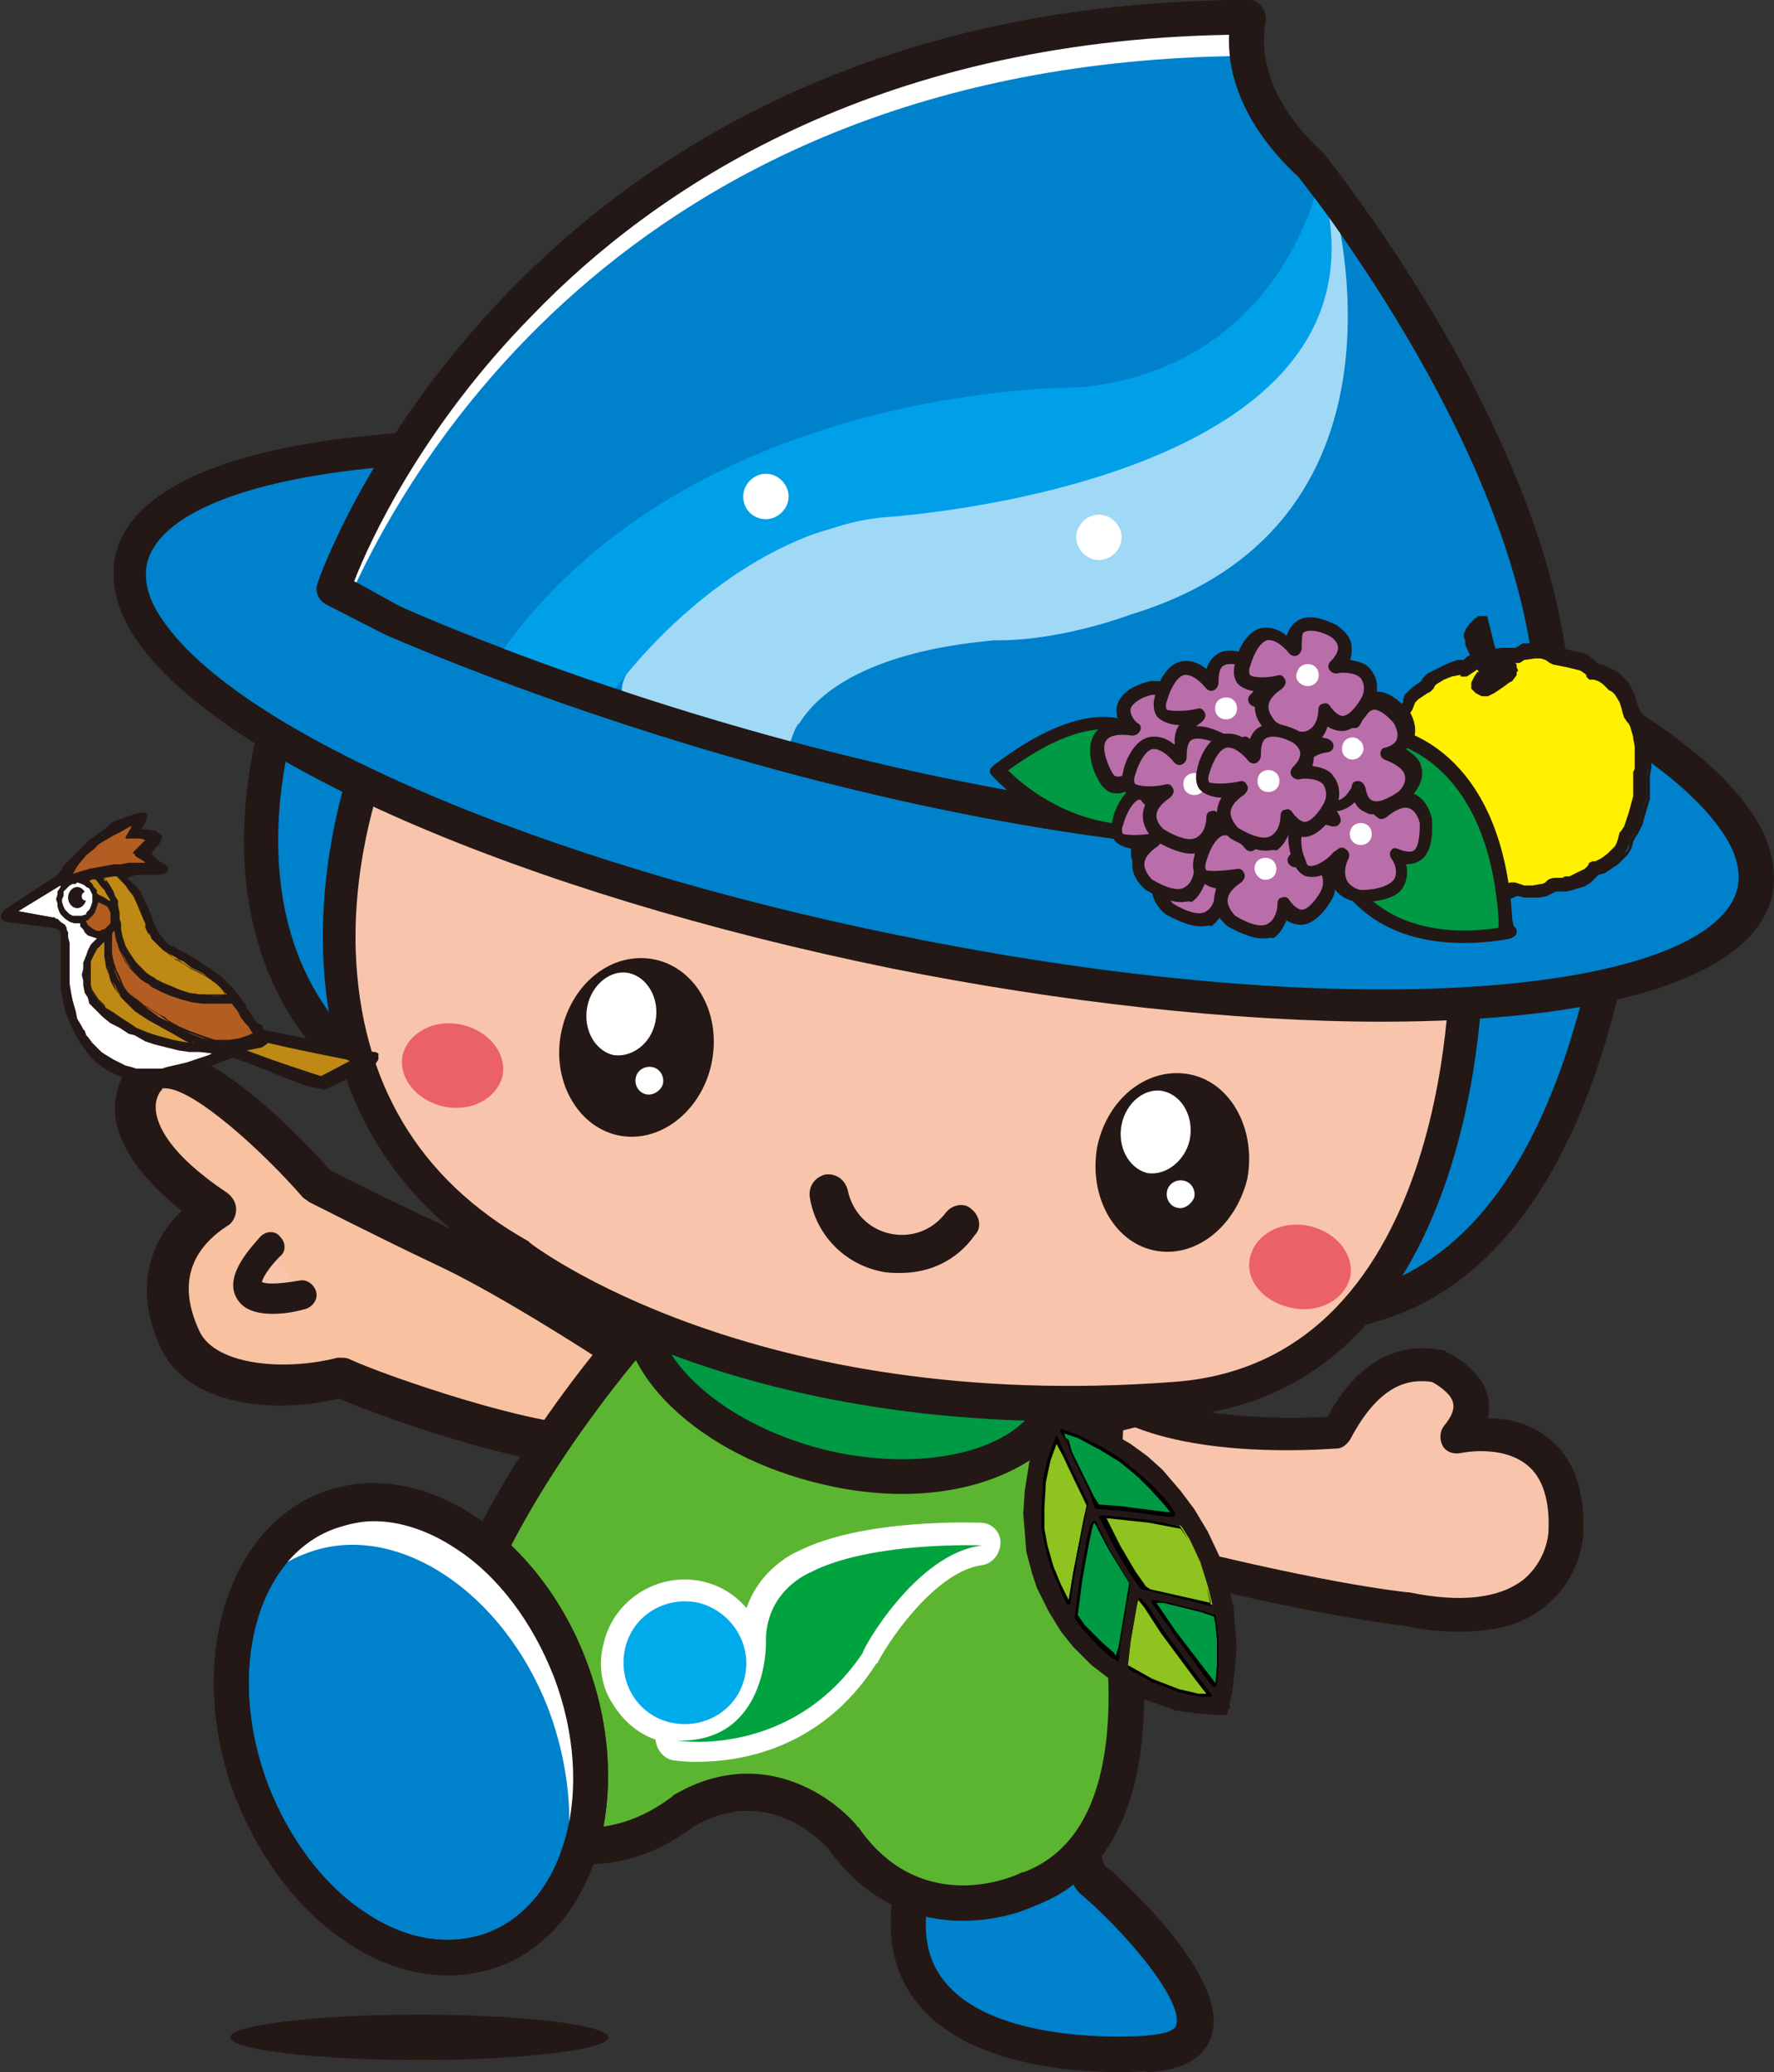 <?xml version="1.0" encoding="utf-8"?>
<!-- Generator: Adobe Illustrator 27.9.6, SVG Export Plug-In . SVG Version: 9.03 Build 54986)  -->
<svg version="1.1" id="レイヤー_1" xmlns="http://www.w3.org/2000/svg" xmlns:xlink="http://www.w3.org/1999/xlink" x="0px"
	 y="0px" viewBox="0 0 117.2 136.9" style="enable-background:new 0 0 117.2 136.9;" xml:space="preserve">
<rect x="0" y="0" width="117.2" height="136.9" fill="#333333" stroke="none"/>
<style type="text/css">
	.st0{clip-path:url(#SVGID_00000161589412493560952960000000555414094441756083_);fill:#F8C19F;}
	.st1{clip-path:url(#SVGID_00000161589412493560952960000000555414094441756083_);fill:#231815;}
	.st2{clip-path:url(#SVGID_00000161589412493560952960000000555414094441756083_);fill:#F8C5AC;}
	.st3{clip-path:url(#SVGID_00000161589412493560952960000000555414094441756083_);fill:#0081CC;}
	.st4{clip-path:url(#SVGID_00000161589412493560952960000000555414094441756083_);fill:#5CB531;}
	.st5{clip-path:url(#SVGID_00000161589412493560952960000000555414094441756083_);fill:#FFFFFF;}
	.st6{clip-path:url(#SVGID_00000161589412493560952960000000555414094441756083_);fill:#00ABEB;}
	.st7{clip-path:url(#SVGID_00000161589412493560952960000000555414094441756083_);fill:#00A33E;}
	.st8{clip-path:url(#SVGID_00000161589412493560952960000000555414094441756083_);fill:#009944;}
	.st9{clip-path:url(#SVGID_00000161589412493560952960000000555414094441756083_);fill:#E94B68;}
	.st10{clip-path:url(#SVGID_00000161589412493560952960000000555414094441756083_);fill:#9FD9F6;}
	.st11{clip-path:url(#SVGID_00000161589412493560952960000000555414094441756083_);fill:#00A0E9;}
	.st12{clip-path:url(#SVGID_00000161589412493560952960000000555414094441756083_);fill:#8FC31F;}
	.st13{clip-path:url(#SVGID_00000161589412493560952960000000555414094441756083_);}
	.st14{clip-path:url(#SVGID_00000161589412493560952960000000555414094441756083_);fill:#EB6168;}
	.st15{clip-path:url(#SVGID_00000161589412493560952960000000555414094441756083_);fill:#B25D21;}
	.st16{clip-path:url(#SVGID_00000161589412493560952960000000555414094441756083_);fill:#BE8915;}
	.st17{clip-path:url(#SVGID_00000161589412493560952960000000555414094441756083_);fill:#FFF100;}
	.st18{clip-path:url(#SVGID_00000161589412493560952960000000555414094441756083_);fill:#B96EAA;}
</style>
<g>
	<defs>
		<rect id="SVGID_1_" width="117.2" height="136.9"/>
	</defs>
	<clipPath id="SVGID_00000005242865980316284360000001897764119853527203_">
		<use xlink:href="#SVGID_1_"  style="overflow:visible;"/>
	</clipPath>
	<path style="clip-path:url(#SVGID_00000005242865980316284360000001897764119853527203_);fill:#F8C19F;" d="M14.2,79.9
		c-3.4,2.2-3.8,5.6-2.3,8.7c1.5,3,6.7,3.4,10.6,2.4c2.4,1.1,13.8,5,17,4.3l3.5-4.9c0,0-8.9-5.9-13.7-8.2c-3.8-1.8-8.3-4.1-8.3-4.1
		s-8.8-10-11.3-7.1C9.7,71.2,6.2,74.5,14.2,79.9"/>
	<path style="clip-path:url(#SVGID_00000005242865980316284360000001897764119853527203_);fill:#231815;" d="M38.6,96.8
		c-4.5,0-13.7-3.3-16.2-4.4c-4.6,1.1-10,0.3-11.7-3.2C9,85.8,9.5,82.4,12,80c-2.7-2.2-4.2-4.3-4.4-6.4c-0.1-1.9,0.8-3.1,1.1-3.3
		c0.6-0.6,1.3-0.9,2.2-0.9h0c3.6,0,9.4,6.2,10.9,7.9c0.9,0.5,4.8,2.4,8,3.9c4.9,2.3,13.5,8,13.9,8.3c0.3,0.2,0.5,0.5,0.6,0.9
		c0.1,0.4,0,0.7-0.2,1l-3.5,4.9c-0.2,0.3-0.5,0.5-0.8,0.5C39.5,96.7,39.1,96.8,38.6,96.8 M22.5,89.7c0.2,0,0.4,0,0.6,0.1
		c2.6,1.2,12.4,4.5,15.7,4.3l2.3-3.3c-2.5-1.7-8.7-5.6-12.4-7.3c-3.8-1.8-8.3-4.1-8.3-4.1c-0.1-0.1-0.3-0.2-0.4-0.3
		c-2.6-3-7.2-7.2-9.1-7.2c-0.2,0-0.2,0-0.2,0.1c0,0-0.1,0.1-0.1,0.1c0,0-0.4,0.5-0.3,1.3c0.1,0.9,0.8,2.8,4.7,5.4
		c0.4,0.3,0.6,0.7,0.6,1.1c0,0.4-0.2,0.9-0.6,1.1c-3.5,2.3-2.6,5.3-1.8,7c1.1,2.2,5.6,2.6,9.1,1.7C22.3,89.7,22.4,89.7,22.5,89.7"/>
	<path style="clip-path:url(#SVGID_00000005242865980316284360000001897764119853527203_);fill:#F8C5AC;" d="M17.8,82.4
		c0,0-4.5,4.4,2.1,3.2"/>
	<path style="clip-path:url(#SVGID_00000005242865980316284360000001897764119853527203_);fill:#231815;" d="M18,86.8
		c-1.1,0-2-0.3-2.4-1.1c-0.8-1.5,1.1-3.4,1.6-4c0.4-0.4,1-0.4,1.3,0c0.4,0.4,0.4,1,0,1.3c-0.6,0.6-1.1,1.3-1.2,1.7
		c0.2,0.1,0.8,0.2,2.5-0.1c0.5-0.1,1,0.3,1.1,0.8s-0.3,1-0.8,1.1C19.4,86.7,18.7,86.8,18,86.8 M17.3,84.9L17.3,84.9L17.3,84.9z"/>
	<path style="clip-path:url(#SVGID_00000005242865980316284360000001897764119853527203_);fill:#0081CC;" d="M71.2,116.7
		c0,0-0.2,6.8,1.1,7.4c0,0,12.3,10.9,3.4,11.4c0,0-22.3,1.7-13.7-15.6"/>
	<path style="clip-path:url(#SVGID_00000005242865980316284360000001897764119853527203_);fill:#231815;" d="M74.1,136.9
		c-3.4,0-10.8-0.5-13.9-5.1c-2-3-1.8-7.1,0.7-12.2c0.3-0.6,1-0.8,1.6-0.5c0.6,0.3,0.8,1,0.5,1.6c-2.1,4.2-2.4,7.6-0.9,9.8
		c3.2,4.8,13.4,4,13.5,4c1.2-0.1,2-0.3,2.1-0.7c0.5-1.4-2.7-5.5-6.1-8.5c-1.2-0.8-1.8-3.7-1.6-8.4c0-0.7,0.6-1.2,1.2-1.2
		c0.7,0,1.2,0.6,1.2,1.2c-0.1,2.8,0.2,5.7,0.6,6.4c0.1,0,0.1,0.1,0.2,0.1c1.9,1.7,8.1,7.6,6.8,11.2c-0.5,1.4-1.9,2.2-4.2,2.3
		C75.7,136.8,75,136.9,74.1,136.9 M73,123.2L73,123.2L73,123.2z M72.8,123.1L72.8,123.1L72.8,123.1z"/>
	<path style="clip-path:url(#SVGID_00000005242865980316284360000001897764119853527203_);fill:#5CB531;" d="M70.6,92.4
		c0,0,10.2,27.6-2.6,32.4c0,0-7.4,3.6-12.3-3.4c0,0-4.4-5.3-10.5-1.7c-6.9,5.2-12.7,0-12.7,0c-10.6-8.5,9-31,9-31"/>
	<path style="clip-path:url(#SVGID_00000005242865980316284360000001897764119853527203_);fill:#231815;" d="M63.6,126.9
		c-2.9,0-6.3-1.1-8.9-4.8c-0.4-0.4-4-4.3-8.9-1.4c-7.5,5.6-14.1-0.1-14.1-0.1c-2-1.7-3.2-3.9-3.5-6.8C27.3,103.2,40,88.4,40.6,87.8
		c0.4-0.5,1.2-0.6,1.7-0.1c0.5,0.4,0.6,1.2,0.1,1.7c-0.1,0.1-12.6,14.6-11.8,24.2c0.2,2.2,1.1,3.9,2.6,5.1c0.3,0.2,5.2,4.5,11.2,0
		c0,0,0.1-0.1,0.1-0.1c5.6-3.3,10.3-0.1,12.1,2c0,0,0,0.1,0.1,0.1c4.2,6.1,10.5,3.2,10.8,3c0,0,0.1,0,0.1,0
		c5.9-2.2,6.1-10.3,5.3-16.7c-0.9-7.3-3.4-14.1-3.4-14.2c-0.2-0.6,0.1-1.3,0.7-1.5c0.6-0.2,1.3,0.1,1.5,0.7
		c0.4,1.2,10.4,28.7-3.3,33.9C67.3,126.4,65.6,126.9,63.6,126.9"/>
	<path style="clip-path:url(#SVGID_00000005242865980316284360000001897764119853527203_);fill:#0081CC;" d="M32.6,128.8
		c-5.8,2.2-13-2.5-16-10.5c-3-8-0.7-16.3,5.1-18.4c5.8-2.2,13,2.5,16,10.5C40.7,118.3,38.4,126.6,32.6,128.8"/>
	<path style="clip-path:url(#SVGID_00000005242865980316284360000001897764119853527203_);fill:#231815;" d="M29.6,130.5
		c-2.2,0-4.5-0.7-6.7-2.2c-3.2-2.1-5.8-5.6-7.4-9.7c-3.2-8.6-0.6-17.6,5.8-20c3.2-1.2,6.8-0.6,10.1,1.6c3.2,2.1,5.9,5.6,7.4,9.7
		c3.2,8.6,0.6,17.6-5.8,20h0C31.9,130.3,30.8,130.5,29.6,130.5 M32.6,128.8L32.6,128.8L32.6,128.8z M24.7,100.5
		c-0.9,0-1.7,0.2-2.6,0.5c-5.2,1.9-7.2,9.5-4.4,16.9c1.4,3.6,3.7,6.7,6.5,8.5c2.7,1.8,5.5,2.2,8,1.3c5.2-2,7.2-9.5,4.4-16.9
		c-1.4-3.6-3.7-6.7-6.5-8.5C28.3,101.1,26.4,100.5,24.7,100.5"/>
	<path style="clip-path:url(#SVGID_00000005242865980316284360000001897764119853527203_);fill:#FFFFFF;" d="M20.3,102.6
		c5.8-2.2,13,2.5,16,10.5c1.6,4.4,1.7,8.9,0.5,12.4c2.6-3.7,3.1-9.5,1-15.2c-3-8-10.2-12.7-16-10.5c-2.6,1-4.5,3.2-5.5,6.1
		C17.2,104.3,18.6,103.2,20.3,102.6"/>
	<path style="clip-path:url(#SVGID_00000005242865980316284360000001897764119853527203_);fill:#231815;" d="M29.6,130.5
		c-2.2,0-4.5-0.7-6.7-2.2c-3.2-2.1-5.8-5.6-7.4-9.7c-3.2-8.6-0.6-17.6,5.8-20c3.2-1.2,6.8-0.6,10.1,1.6c3.2,2.1,5.9,5.6,7.4,9.7
		c3.2,8.6,0.6,17.6-5.8,20h0C31.9,130.3,30.8,130.5,29.6,130.5 M32.6,128.8L32.6,128.8L32.6,128.8z M24.7,100.5
		c-0.9,0-1.7,0.2-2.6,0.5c-5.2,1.9-7.2,9.5-4.4,16.9c1.4,3.6,3.7,6.7,6.5,8.5c2.7,1.8,5.5,2.2,8,1.3c5.2-2,7.2-9.5,4.4-16.9
		c-1.4-3.6-3.7-6.7-6.5-8.5C28.3,101.1,26.4,100.5,24.7,100.5"/>
	<path style="clip-path:url(#SVGID_00000005242865980316284360000001897764119853527203_);fill:#00ABEB;" d="M49.2,110.8
		c-0.5,2.2-2.7,3.5-4.9,3c-2.2-0.5-3.5-2.7-3-4.9c0.5-2.2,2.7-3.5,4.9-3C48.4,106.5,49.7,108.7,49.2,110.8"/>
	<path style="clip-path:url(#SVGID_00000005242865980316284360000001897764119853527203_);fill:#FFFFFF;" d="M45.2,115.3
		c-0.4,0-0.9-0.1-1.3-0.2c-1.4-0.3-2.6-1.2-3.4-2.5c-0.8-1.2-1-2.7-0.6-4.1c0.7-2.9,3.7-4.7,6.6-4c2.9,0.7,4.7,3.7,4,6.6
		c-0.3,1.4-1.2,2.6-2.5,3.4C47.2,115.1,46.2,115.3,45.2,115.3 M45.2,107.2c-1.2,0-2.3,0.8-2.6,2c-0.2,0.7-0.1,1.4,0.3,2
		c0.4,0.6,0.9,1,1.6,1.2c0.7,0.2,1.4,0.1,2-0.3c0.6-0.4,1-0.9,1.2-1.6v0c0.3-1.4-0.5-2.8-1.9-3.2C45.6,107.3,45.4,107.2,45.2,107.2"
		/>
	<path style="clip-path:url(#SVGID_00000005242865980316284360000001897764119853527203_);fill:#00A33E;" d="M64.9,102.1
		c0,0-7.4-0.3-11.4,1.8c0,0-3,1.2-2.9,4.7c0,0,0.1,6.5-5.8,6.4c0,0,7.5,1.2,12.2-5.8C56.9,109.1,60.5,102.6,64.9,102.1"/>
	<path style="clip-path:url(#SVGID_00000005242865980316284360000001897764119853527203_);fill:#FFFFFF;" d="M46,116.4
		c-0.9,0-1.4-0.1-1.5-0.1c-0.7-0.1-1.2-0.8-1.2-1.5c0.1-0.7,0.7-1.3,1.4-1.3c1.3,0,2.2-0.3,2.9-1c1.4-1.4,1.4-3.9,1.4-4
		c-0.1-4.1,3.2-5.8,3.7-6c4.3-2.2,11.7-1.9,12.1-1.9c0.7,0,1.3,0.6,1.3,1.3c0,0.7-0.5,1.4-1.2,1.5c-3,0.4-6,4.7-6.9,6.4
		c0,0,0,0.1-0.1,0.1C54.2,115.7,48.7,116.4,46,116.4 M59.3,103.7c-1.8,0.2-3.8,0.6-5.2,1.4c0,0-0.1,0-0.1,0.1c-0.1,0-2.1,1-2.1,3.4
		c0,0.1,0,2-0.8,3.9c1.6-0.8,3.2-2,4.6-4.1C56,107.9,57.3,105.7,59.3,103.7"/>
	<path style="clip-path:url(#SVGID_00000005242865980316284360000001897764119853527203_);fill:#00ABEB;" d="M49.2,110.8
		c-0.5,2.2-2.7,3.5-4.9,3c-2.2-0.5-3.5-2.7-3-4.9c0.5-2.2,2.7-3.5,4.9-3C48.4,106.5,49.7,108.7,49.2,110.8"/>
	<path style="clip-path:url(#SVGID_00000005242865980316284360000001897764119853527203_);fill:#00A33E;" d="M64.9,102.1
		c0,0-7.4-0.3-11.4,1.8c0,0-3,1.2-2.9,4.7c0,0,0.1,6.5-5.8,6.4c0,0,7.5,1.2,12.2-5.8C56.9,109.1,60.5,102.6,64.9,102.1"/>
	<path style="clip-path:url(#SVGID_00000005242865980316284360000001897764119853527203_);fill:#F8C5AC;" d="M73.3,93.7l2-0.4
		c5.2,2.2,13.1,1.4,13.1,1.4c1.5-2.9,3.6-4.9,6.7-4.4c0,0,4,1.7,1.3,4.7c0,0,7.5-1.8,7.1,6.3c0,0-0.2,7.2-10.5,5.1
		c0,0-6.4-0.6-19.9-4.3C73.1,102.1,72.7,100,73.3,93.7"/>
	<path style="clip-path:url(#SVGID_00000005242865980316284360000001897764119853527203_);fill:#231815;" d="M96.4,107.8
		c-1.1,0-2.3-0.1-3.7-0.4c-0.7-0.1-7.2-0.8-20-4.3c-0.4-0.1-0.7-0.5-0.8-0.9c0-0.1-0.4-2.3,0.2-8.7c0-0.5,0.4-0.9,0.9-1l2-0.4
		c0.2,0,0.5,0,0.7,0.1c4.1,1.7,10.1,1.5,12,1.4c1.9-3.5,4.5-5,7.6-4.4c0.1,0,0.2,0,0.2,0.1c0.2,0.1,2.4,1.1,2.8,3
		c0.1,0.4,0.1,0.9,0,1.4c1.3,0,2.8,0.3,4.1,1.4c1.6,1.3,2.3,3.4,2.2,6.2c0,0.1-0.1,2.9-2.5,4.8C100.7,107.3,98.8,107.8,96.4,107.8
		 M74.1,101.2c12.7,3.4,18.9,4,18.9,4c0,0,0.1,0,0.1,0c3.4,0.7,5.9,0.4,7.5-0.8c1.6-1.3,1.7-3.1,1.7-3.2c0.1-2.1-0.4-3.6-1.4-4.4
		c-1.7-1.4-4.4-0.8-4.4-0.8c-0.5,0.1-1-0.1-1.2-0.5c-0.2-0.4-0.2-0.9,0.1-1.3c0.5-0.6,0.7-1.1,0.6-1.5c-0.1-0.6-1-1.2-1.4-1.4
		c-1.4-0.2-3.4,0-5.4,3.8c-0.2,0.3-0.5,0.6-0.9,0.6c-0.3,0-8,0.7-13.3-1.4l-0.8,0.2C74,98.2,74.1,100.3,74.1,101.2"/>
	<path style="clip-path:url(#SVGID_00000005242865980316284360000001897764119853527203_);fill:#009944;" d="M54.7,97
		c7.7,1.7,14.7-0.7,15.5-5.5c0.8-4.7-4.7-10-12.4-11.7c-7.7-1.7-14.7,0.7-15.5,5.5C41.4,90,47,95.3,54.7,97"/>
	<path style="clip-path:url(#SVGID_00000005242865980316284360000001897764119853527203_);fill:#231815;" d="M59.6,98.7
		c-1.6,0-3.4-0.2-5.1-0.6h0c-8.4-1.9-14.3-7.6-13.3-13c0.3-1.9,1.5-3.5,3.3-4.7c3.3-2.2,8.3-2.8,13.5-1.6c8.4,1.9,14.3,7.6,13.3,13
		c-0.3,1.9-1.5,3.5-3.3,4.7C65.8,97.9,62.9,98.7,59.6,98.7 M55,95.9c4.6,1,9.1,0.5,11.8-1.3c1.3-0.9,2.1-2,2.3-3.3
		c0.7-4.1-4.6-8.9-11.6-10.4c-4.6-1-9.1-0.5-11.8,1.3c-1.3,0.9-2.1,2-2.3,3.3C42.6,89.6,47.9,94.3,55,95.9"/>
	<path style="clip-path:url(#SVGID_00000005242865980316284360000001897764119853527203_);fill:#0081CC;" d="M18.5,47
		c0,0-4.7,13.4,3.7,22.3s55.2,15.5,55.2,15.5s21.9,12,28.9-21.9"/>
	<path style="clip-path:url(#SVGID_00000005242865980316284360000001897764119853527203_);fill:#231815;" d="M86.1,88
		c-4.6,0-8.2-1.7-9-2.1c-3.7-0.5-47.2-6.9-55.6-15.8c-8.8-9.3-4.2-22.9-4-23.5c0.2-0.6,0.8-0.9,1.4-0.7c0.6,0.2,0.9,0.8,0.7,1.4
		c0,0.1-4.4,12.9,3.5,21.2c8.1,8.5,54,15.1,54.5,15.2c0.1,0,0.3,0.1,0.4,0.1c0.1,0,7.3,3.9,14.4,0.6c6.2-2.9,10.5-10.2,12.9-21.7
		c0.1-0.6,0.7-1,1.3-0.9c0.6,0.1,1,0.7,0.9,1.3c-2.5,12.3-7.3,20.1-14.1,23.3C90.8,87.6,88.3,88,86.1,88"/>
	<path style="clip-path:url(#SVGID_00000005242865980316284360000001897764119853527203_);fill:#E94B68;" d="M88.8,84.8
		c2,0.4,3.9-0.5,4.2-2c0.3-1.5-1.2-3-3.2-3.4c-2-0.4-3.9,0.5-4.2,2C85.3,82.9,86.8,84.5,88.8,84.8"/>
	<path style="clip-path:url(#SVGID_00000005242865980316284360000001897764119853527203_);fill:#F8C5AC;" d="M24.3,50.6
		c0,0-8.5,21.9,10,32.5c0,0,14.7,11.6,43.2,9.4c20-1.5,19.3-29.7,19.3-29.7"/>
	<path style="clip-path:url(#SVGID_00000005242865980316284360000001897764119853527203_);fill:#231815;" d="M70.5,93.9
		c-23.3,0-35.6-9-36.7-9.9c-19.1-11-10.6-33.6-10.5-33.9l2.1,0.8c0,0.1-2.1,5.4-1.9,11.9c0.3,8.6,4.1,15.1,11.4,19.2l0.1,0.1
		c0.1,0.1,14.7,11.3,42.5,9.2C96.3,90,95.8,63.2,95.8,62.9l2.2-0.1c0,0.3,0.5,29.2-20.3,30.8C75.2,93.8,72.8,93.9,70.5,93.9"/>
	<path style="clip-path:url(#SVGID_00000005242865980316284360000001897764119853527203_);fill:#0081CC;" d="M59.2,62.9
		c29.6,6,55,4.2,56.7-4.1C117.7,50.6,95.1,39,65.4,33c-29.6-6-55-4.2-56.7,4.1C7,45.3,29.6,56.9,59.2,62.9"/>
	<path style="clip-path:url(#SVGID_00000005242865980316284360000001897764119853527203_);fill:#231815;" d="M91.3,67.5
		c-9.8,0-21.3-1.3-32.3-3.5h0C34.4,59,14.2,50.2,8.9,42.1c-1.2-1.8-1.6-3.6-1.3-5.3c2.1-10,31.2-10.4,58.1-4.9
		c24.6,5,44.8,13.8,50.1,21.9c1.2,1.8,1.6,3.6,1.3,5.3C115.8,64.9,105.3,67.5,91.3,67.5 M59.4,61.8c31.4,6.4,54,3.5,55.4-3.2
		c0.2-1.1-0.1-2.3-1-3.6c-5-7.5-25-16.1-48.7-20.9c-31.4-6.4-54-3.5-55.4,3.2c-0.2,1.1,0.1,2.3,1,3.6C15.7,48.4,35.7,57,59.4,61.8"
		/>
	<path style="clip-path:url(#SVGID_00000005242865980316284360000001897764119853527203_);fill:#0081CC;" d="M101.4,54.7
		c-35.1,4.8-75.6-13.8-75.6-13.8l-3.8-2c0,0,12.6-37.7,60.5-37.8c0,0-1.5,4.7,4.1,9.7C86.6,10.9,107.8,36.9,101.4,54.7"/>
	<path style="clip-path:url(#SVGID_00000005242865980316284360000001897764119853527203_);fill:#231815;" d="M89.4,56.5
		c-31.6,0-63.7-14.5-64-14.6l-3.9-2C21,39.6,20.8,39,21,38.5C21.1,38.1,34.4,0.1,82.5,0h0c0.4,0,0.7,0.2,0.9,0.5
		c0.2,0.3,0.3,0.7,0.2,1c0,0.2-1.1,4.1,3.8,8.6c0,0,0.1,0.1,0.1,0.1c0.2,0.3,5.4,6.7,9.9,15.4c6.1,11.9,7.8,21.8,5.1,29.4
		c-0.1,0.4-0.5,0.7-0.9,0.7C97.6,56.3,93.5,56.5,89.4,56.5 M101.4,54.7L101.4,54.7L101.4,54.7z M23.4,38.4l2.9,1.6
		c0.3,0.2,40.1,18.1,74.3,13.7c5.2-16.6-13.7-40.6-14.8-42c-4.1-3.8-4.7-7.4-4.6-9.4c-23.5,0.4-38,10.2-46,18.5
		C27.9,28.2,24.4,35.8,23.4,38.4"/>
	<path style="clip-path:url(#SVGID_00000005242865980316284360000001897764119853527203_);fill:#FFFFFF;" d="M81.9,3.7
		c0.1-1.3,0.5-2.1,0.5-2.1C34.6,1.7,22,39.4,22,39.4l0.9,0.5C26.1,32.6,40.5,4.2,81.9,3.7"/>
	<path style="clip-path:url(#SVGID_00000005242865980316284360000001897764119853527203_);fill:#9FD9F6;" d="M52.8,47.8
		c0,0-0.2-0.1-0.8,1.9c0,0-10.6-2.5-10.9-4c-0.4-2.1,7.3-8.8,7.3-8.8s18.1-5.5,25.8-7.9c14.5-4.4,13.7-16.5,13.7-16.5
		s6.9,22-13.2,28.1c0,0-4.7,1.8-9.1,1.7C65.6,42.4,56,42.7,52.8,47.8"/>
	<path style="clip-path:url(#SVGID_00000005242865980316284360000001897764119853527203_);fill:#00A0E9;" d="M87.2,11.7
		c0,0-2.3,12.6-15.9,13.9c0,0-26.1-0.4-38.6,18.1l7.5,2.4c0,0,7.1-10.5,17.9-11.9C58.1,34.2,93.6,32.2,87.2,11.7"/>
	<path style="clip-path:url(#SVGID_00000005242865980316284360000001897764119853527203_);fill:#231815;" d="M89.4,56.5
		c-31.6,0-63.7-14.5-64-14.6l-3.9-2C21,39.6,20.8,39,21,38.5C21.1,38.1,34.4,0.1,82.5,0h0c0.4,0,0.7,0.2,0.9,0.5
		c0.2,0.3,0.3,0.7,0.2,1c0,0.2-1.1,4.1,3.8,8.6c0,0,0.1,0.1,0.1,0.1c0.2,0.3,5.4,6.7,9.9,15.4c6.1,11.9,7.8,21.8,5.1,29.4
		c-0.1,0.4-0.5,0.7-0.9,0.7C97.6,56.3,93.5,56.5,89.4,56.5 M101.4,54.7L101.4,54.7L101.4,54.7z M23.4,38.4l2.9,1.6
		c0.3,0.2,40.1,18.1,74.3,13.7c5.2-16.6-13.7-40.6-14.8-42c-4.1-3.8-4.7-7.4-4.6-9.4c-23.5,0.4-38,10.2-46,18.5
		C27.9,28.2,24.4,35.8,23.4,38.4"/>
	<polygon style="clip-path:url(#SVGID_00000005242865980316284360000001897764119853527203_);fill:#231815;" points="77.6,113 
		79.1,113.2 80.4,113.3 81,113.3 81.1,113.2 81.4,111.8 81.6,110.1 81.7,108.8 81.6,107.5 81.5,106.2 81.1,104.6 80.9,103.9 
		80.6,102.9 79.8,101.2 78.9,99.7 78,98.5 76.8,97.1 75.8,96.2 74.7,95.4 73,94.4 72,93.9 71,93.5 69.7,93.1 69.6,93 69.5,93.2 
		68.5,95.2 68,96.6 67.7,98.5 67.6,100 67.7,101.2 67.8,102.5 68.2,104 68.5,104.9 69.3,106.5 70.1,107.8 70.9,108.8 72.1,110 
		73.4,111 74.4,111.7 75.7,112.3 77.4,112.9 	"/>
	<polygon style="clip-path:url(#SVGID_00000005242865980316284360000001897764119853527203_);fill:#231815;" points="74.3,110.8 
		74.5,110.7 74.5,110.6 74.7,110.6 76.3,111.5 77.8,112 78.9,112.3 80.1,112.4 80.2,112.5 80.4,112.6 80.8,113 80.9,113 81.2,112.9 
		81.3,112.8 81.2,112.6 80.5,111.7 80.6,111.2 80.7,109.6 80.6,107.5 80.6,106.8 80.7,106.6 80.7,106.3 80.4,106.1 80.1,104.6 
		79.6,103.4 79.5,103 78.9,101.7 78.2,100.6 78.2,100.3 78,100.1 76.7,98.6 75.6,97.4 74.2,96.2 72.6,95.2 71.3,94.5 70,94 
		69.9,94.1 69.6,94.5 69.6,94.6 69.5,94.8 69.3,95.3 69,96.4 68.7,97.9 68.6,99.2 68.6,100.7 68.8,102.3 69.2,103.6 69.6,104.7 
		70.1,105.8 70.5,106.5 70.4,107.5 70.5,107.7 70.7,107.8 70.9,107.8 71,107.7 71.1,107.5 71.1,107.4 72.2,108.6 73.4,109.7 
		73.8,110.1 73.9,110.7 74.1,110.8 74.2,110.8 	"/>
	<polygon style="clip-path:url(#SVGID_00000005242865980316284360000001897764119853527203_);fill:#8FC31F;" points="76,111 
		76.6,111.2 77.9,111.7 79.2,112 79.9,112 79.9,111.9 79.2,111 76.9,107.9 75.7,106.2 75.3,105.7 75.2,105.7 75.1,106.1 74.7,108.4 
		74.5,110.1 74.6,110.2 75.9,110.9 	"/>
	<path style="clip-path:url(#SVGID_00000005242865980316284360000001897764119853527203_);" d="M80.1,112.1l-0.8,0l-1.4-0.3
		l-1.3-0.5l-0.6-0.2l-0.1-0.1l-1.3-0.7l-0.1-0.2l0.2-1.7l0.4-2.3l0.1-0.5l0.2,0l0.5,0.6l1.1,1.7l2.3,3.1l0.7,0.9L80.1,112.1z
		 M76.1,110.9l0.5,0.2l1.3,0.5l1.3,0.3l0.5,0l0,0l-0.7-0.9l-2.3-3.1l-1.1-1.7l-0.4-0.5l-0.1,0.3l-0.4,2.3l-0.2,1.6l0,0.1L76.1,110.9
		z"/>
	<polygon style="clip-path:url(#SVGID_00000005242865980316284360000001897764119853527203_);fill:#009944;" points="73.7,109.5 
		73.9,109.6 74,108.9 74.7,104.7 73.3,102.3 72.4,100.6 72.3,100.6 72.2,100.8 72,101.7 71.4,104.6 71.1,106.9 71.6,107.6 
		72.7,108.7 73.5,109.4 	"/>
	<path style="clip-path:url(#SVGID_00000005242865980316284360000001897764119853527203_);" d="M73.9,109.8l-0.3-0.2l-0.2-0.1
		l-0.8-0.7l-1.1-1.2l-0.5-0.7l0,0l0.3-2.3l0.5-2.9l0.2-0.9l0.2-0.3l0.2,0l0.9,1.8l1.4,2.4l0,0l-0.7,4.2L73.9,109.8z M73.7,109.4
		L73.7,109.4l0.2-0.6l0.7-4.2l-1.4-2.3l-0.9-1.7l-0.1,0.1l-0.2,0.9l-0.5,2.8l-0.3,2.3l0.5,0.7l1.1,1.1l0.8,0.7L73.7,109.4z"/>
	<polygon style="clip-path:url(#SVGID_00000005242865980316284360000001897764119853527203_);fill:#009944;" points="80.2,111.3 
		80.2,111.3 80.3,111.3 80.4,110.1 80.5,108.4 80.3,107.3 80.2,106.8 79.3,106.5 76.9,105.9 76.3,105.8 76.3,105.9 77.6,107.9 
		80.1,111.2 	"/>
	<path style="clip-path:url(#SVGID_00000005242865980316284360000001897764119853527203_);" d="M80.2,111.5l-0.1-0.1l-0.1-0.1
		l-2.5-3.4l-1.4-2l0-0.2l0.7,0.1l2.5,0.6l1,0.3l0.1,0.6l0.1,1.1l0,1.7l-0.1,1.2L80.2,111.5z M76.4,105.9l1.3,1.9l2.6,3.4l0.1-1.1
		l0-1.7l-0.1-1.1l-0.1-0.5l-0.8-0.3l-2.5-0.6L76.4,105.9z"/>
	<polygon style="clip-path:url(#SVGID_00000005242865980316284360000001897764119853527203_);fill:#8FC31F;" points="70.5,105.9 
		70.5,105.9 70.6,105.9 70.9,103.9 71.6,100.4 71.8,99.5 70.5,96.8 69.8,95.2 69.3,96.5 69,97.9 68.9,99.6 68.9,100.9 69.1,102 
		69.5,103.5 69.9,104.7 70.5,105.8 	"/>
	<path style="clip-path:url(#SVGID_00000005242865980316284360000001897764119853527203_);" d="M70.5,106l-0.1-0.2l-0.5-1.1
		l-0.5-1.2l-0.4-1.5l-0.2-1.1l0-1.4l0.1-1.7l0.3-1.4l0.6-1.6l0.8,1.8l1.3,2.7l-0.2,0.9L71,104l-0.3,2L70.5,106z M69.8,95.4l-0.4,1.1
		l-0.3,1.4L69,99.6l0,1.4l0.2,1.1l0.4,1.4l0.5,1.2l0.5,1l0.3-1.8l0.7-3.6l0.2-0.9l-1.3-2.7L69.8,95.4z"/>
	<polygon style="clip-path:url(#SVGID_00000005242865980316284360000001897764119853527203_);fill:#8FC31F;" points="75.6,104.9 
		76,105.1 80,106 80.1,106 79.8,104.8 79.3,103.2 78.6,101.7 78.1,100.9 78,100.8 75.9,100.5 73,100.2 72.9,100.2 73.9,102.1 
		74.9,103.8 75.5,104.8 	"/>
	<path style="clip-path:url(#SVGID_00000005242865980316284360000001897764119853527203_);" d="M80,106.1L80,106.1l-4.1-1l-0.5-0.1
		l-0.1-0.1l-0.7-1l-1-1.7l-1-2l0.2-0.1l0,0l2.9,0.3l2.2,0.4l0.1,0.1l0,0l0.5,0.8l0.7,1.5l0.5,1.6l0.3,1.3L80,106.1z M75.7,104.8
		L76,105l4,0.9l-0.3-1.1l-0.5-1.6l-0.7-1.5L78,101l0,0l-2.1-0.4l-2.8-0.3l0.9,1.8l1,1.7L75.7,104.8L75.7,104.8z"/>
	<polygon style="clip-path:url(#SVGID_00000005242865980316284360000001897764119853527203_);fill:#009944;" points="72.5,99.4 
		72.6,99.5 74.1,99.6 77.2,100.1 77.5,100.1 77.5,100.1 77.1,99.5 76.1,98.3 75.3,97.5 74.1,96.5 72.8,95.7 71.3,94.9 70.2,94.5 
		70.2,94.5 70.4,95 70.6,95.1 70.8,95.9 72.1,98.5 	"/>
	<path style="clip-path:url(#SVGID_00000005242865980316284360000001897764119853527203_);" d="M77.6,100.2l-0.5,0l-3.1-0.4
		l-1.5-0.1l-0.2-0.1L72,98.6l-1.3-2.7l-0.2-0.7L70.3,95L70,94.5l0.1-0.1l1.1,0.4l1.6,0.8l1.3,0.8l1.2,1l0.9,0.8l1,1.1l0.4,0.6
		L77.6,100.2z M72.6,99.4l1.4,0.1l3.1,0.4l0.2,0L77,99.5l-1-1.1l-0.8-0.8l-1.2-1l-1.3-0.8L71.2,95l-0.9-0.3l0.1,0.3l0.2,0.2l0.2,0.7
		l1.3,2.7L72.6,99.4L72.6,99.4z"/>
	<path style="clip-path:url(#SVGID_00000005242865980316284360000001897764119853527203_);fill:#231815;" d="M76.2,82.6
		c-2.7-0.6-4.3-3.7-3.7-6.9c0.7-3.2,3.4-5.3,6.2-4.7c2.7,0.6,4.3,3.7,3.7,6.9C81.6,81.1,78.9,83.2,76.2,82.6"/>
	<path style="clip-path:url(#SVGID_00000005242865980316284360000001897764119853527203_);fill:#FFFFFF;" d="M75.8,77.5
		c-1.2-0.3-2-1.7-1.7-3.2c0.3-1.5,1.6-2.5,2.8-2.2c1.2,0.3,2,1.7,1.7,3.2C78.3,76.7,77,77.7,75.8,77.5"/>
	<path style="clip-path:url(#SVGID_00000005242865980316284360000001897764119853527203_);fill:#231815;" d="M40.8,75
		c-2.7-0.6-4.4-3.7-3.7-6.9c0.7-3.2,3.4-5.3,6.2-4.7C46,64,47.7,67,47,70.3C46.3,73.5,43.5,75.6,40.8,75"/>
	<path style="clip-path:url(#SVGID_00000005242865980316284360000001897764119853527203_);fill:#FFFFFF;" d="M40.5,69.7
		c-1.2-0.3-2-1.7-1.7-3.2c0.3-1.5,1.6-2.5,2.8-2.2c1.2,0.3,2,1.7,1.7,3.2C43,69,41.7,69.9,40.5,69.7"/>
	<path style="clip-path:url(#SVGID_00000005242865980316284360000001897764119853527203_);fill:#EB6168;" d="M29.3,73.1
		c1.8,0.4,3.5-0.5,3.9-2c0.3-1.5-0.9-3-2.7-3.4c-1.8-0.4-3.5,0.5-3.9,2C26.3,71.2,27.5,72.7,29.3,73.1"/>
	<path style="clip-path:url(#SVGID_00000005242865980316284360000001897764119853527203_);fill:#EB6168;" d="M85.3,86.4
		c1.8,0.4,3.5-0.5,3.9-2c0.3-1.5-0.9-3-2.7-3.4c-1.8-0.4-3.5,0.5-3.9,2C82.2,84.5,83.4,86,85.3,86.4"/>
	<path style="clip-path:url(#SVGID_00000005242865980316284360000001897764119853527203_);fill:#FFFFFF;" d="M77.8,79.8
		c-0.5-0.1-0.8-0.6-0.7-1.1c0.1-0.5,0.6-0.8,1.1-0.7c0.5,0.1,0.8,0.6,0.7,1.1C78.7,79.6,78.2,79.9,77.8,79.8"/>
	<path style="clip-path:url(#SVGID_00000005242865980316284360000001897764119853527203_);fill:#FFFFFF;" d="M42.7,72.3
		c-0.5-0.1-0.8-0.6-0.7-1.1c0.1-0.5,0.6-0.8,1.1-0.7c0.5,0.1,0.8,0.6,0.7,1.1C43.7,72,43.2,72.4,42.7,72.3"/>
	<path style="clip-path:url(#SVGID_00000005242865980316284360000001897764119853527203_);fill:#231815;" d="M59.5,84.1
		c-0.4,0-0.9,0-1.3-0.1c-2.4-0.5-4.3-2.4-4.7-4.9c-0.1-0.7,0.3-1.3,1-1.5c0.7-0.1,1.3,0.3,1.5,1c0.3,1.5,1.4,2.6,2.8,2.9
		c1.4,0.3,2.8-0.2,3.7-1.4c0.4-0.5,1.2-0.7,1.7-0.2c0.5,0.4,0.7,1.2,0.2,1.7C63.2,83.3,61.4,84.1,59.5,84.1"/>
	<path style="clip-path:url(#SVGID_00000005242865980316284360000001897764119853527203_);fill:#231815;" d="M0.6,59.9
		c-1,0.6-0.3,1-0.3,1l3.2,0.4l0.3,0.1l0.1,0.1l0.1,0.1l0,0.2l0,0.6l0,0.5l0,0.3l0,0.1l0,0.4l0,0.3l0,0.9l0,0.4l0.1,0.5l0.1,0.5
		l0.1,0.5l0.2,0.5l0.2,0.5l0.3,0.6l0.3,0.5l0.3,0.4l0,0c0,0,0.9,1.7,3.5,2.1l0.1,0l0,0l0.2,0l0.3,0l0.6,0l0.3,0l0.2,0l1.1-0.3
		l0.6-0.2l0.7-0.2l1.3-0.5l0.8-0.3l0.1,0l0.6,0.2l1.6,0.6l0.7,0.3l1.3,0.5l0.5,0.2l0.4,0.1l0.5,0.1l0.4,0.1l0.7-0.3l0.8-0.4l0.7-0.3
		l0.5-0.3l0.4-0.2l0.3-0.2L25,70l0-0.1l0-0.2l0-0.1l-0.2-0.1l-0.1,0l-0.9-0.2l-2.1-0.4l-4-0.8l-0.3-0.1l-0.1-0.3L17,67.6l-0.3-0.4
		l-0.3-0.5l-0.1-0.1l0-0.1l-0.2-0.3l-0.3-0.4l-0.5-0.6l-0.4-0.4l-0.1-0.1l-0.3-0.3l-0.2-0.1L13.9,64l-0.5-0.3L13,63.4L12.3,63
		l-0.4-0.2l-0.2-0.1l-0.1-0.1l-0.2-0.1l0,0l0,0l-0.1,0l-0.3-0.2L10.8,62l-0.2-0.2l-0.2-0.3l-0.2-0.4l-0.2-0.6l-0.2-0.5l-0.1-0.2
		l-0.3-0.6l0,0l-0.1-0.2L9.4,59l-0.1-0.1l-0.2-0.2l-0.2-0.3l-0.1,0l-0.2-0.2l-0.2-0.2l0,0L9,57.8h0.6l0.9,0l0.4-0.1l0.1-0.1l0.1-0.1
		l0-0.1l0-0.1l-0.1-0.1l-0.1-0.1l-0.2-0.1l-0.3-0.2l-0.1-0.1l-0.1-0.1l-0.2-0.2l0,0l0.2-0.3l0.3-0.3l0.1-0.2l0.1-0.2v-0.2l0,0
		L10.4,55l-0.1-0.1l-0.5-0.1l-0.3,0l-0.2,0l0,0l0,0l0.2-0.3l0.2-0.4l0-0.2l0-0.1l0,0l0,0l-0.1-0.1l0,0l0,0l-0.4,0l-0.4,0.1l-0.2,0.1
		l-0.1,0L8,54.1l-0.3,0.1l-0.2,0.1l-0.2,0.1L7,54.7l-0.4,0.3l-0.4,0.3L6,55.4l-0.3,0.3l-0.2,0.2l-0.3,0.3l-0.4,0.4l-0.2,0.2
		l-0.2,0.2l-0.2,0.2l-0.1,0.2l-0.3,0.4L0.6,59.9z"/>
	<polygon style="clip-path:url(#SVGID_00000005242865980316284360000001897764119853527203_);fill:#B25D21;" points="8.6,54.6 
		8.7,54.6 8.7,54.6 8.3,55.3 8.3,55.3 8.3,55.4 8.3,55.4 9.3,55.4 9.6,55.5 9.6,55.5 9.4,55.7 9.1,56 8.8,56.3 8.8,56.3 8.8,56.4 
		8.8,56.4 8.9,56.4 8.9,56.5 9,56.6 9.5,56.9 9.6,57 9.6,57 8.6,57 8.5,57 8,57.1 8,57.1 7.9,57.1 7.6,57.1 7.5,57.1 7,57.2 
		5.9,57.4 4.9,57.7 4.8,57.7 4.8,57.7 4.9,57.6 5,57.4 5.2,57.1 5.7,56.5 6.2,56.1 6.5,55.8 6.8,55.6 7.5,55.2 7.9,55 8.6,54.6 	"/>
	<polygon style="clip-path:url(#SVGID_00000005242865980316284360000001897764119853527203_);fill:#BE8915;" points="7.6,57.9 
		7.7,57.9 7.9,58 8.3,58.5 8.5,58.8 8.8,59.1 9,59.6 9.3,60.1 9.5,60.8 9.6,61 9.6,61.1 9.7,61.3 9.8,61.6 9.9,61.7 10,62 
		10.3,62.3 10.5,62.5 10.9,62.8 11.2,63 11.7,63.3 11.8,63.4 12.1,63.5 12.6,63.9 13.4,64.3 13.9,64.7 14.3,65 14.6,65.3 14.9,65.6 
		15,65.7 14.9,65.7 14.8,65.7 14.5,65.8 14.1,65.8 13.5,65.7 13.2,65.7 12.5,65.6 11.8,65.4 11.1,65.1 10.7,64.9 10.3,64.7 
		10.2,64.6 10,64.5 9.7,64.3 9.4,64 9,63.6 8.7,63.3 8.5,63 8.3,62.5 8.1,61.9 8,61.4 8,61 7.9,60.7 7.9,60.3 7.8,59.8 7.8,59.5 
		7.6,59.2 7.5,58.9 7.2,58.4 7,58.2 6.9,58.2 6.9,58.1 6.8,58 6.8,58 7.5,57.9 	"/>
	<path style="clip-path:url(#SVGID_00000005242865980316284360000001897764119853527203_);fill:#231815;" d="M14.1,65.8l-0.6,0
		l-0.3,0l-0.7-0.1l-0.6-0.2l-0.7-0.3L10.6,65l-0.4-0.2l-0.1-0.1l-0.2-0.1l-0.3-0.2l-0.3-0.3l-0.4-0.4l-0.2-0.3L8.5,63l-0.2-0.5
		l-0.2-0.6L8,61.4l0-0.4l0-0.3l0-0.4l-0.1-0.5l-0.1-0.3l-0.1-0.3l-0.2-0.3l-0.3-0.4L7,58.2l0,0l0-0.1L6.8,58l0,0l0,0l0.7-0.1l0.2,0
		L7.9,58l0.4,0.4l0.2,0.3l0.3,0.4l0.2,0.4l0.3,0.6l0.3,0.7L9.6,61l0,0.1l0.1,0.2l0.2,0.5l0.1,0.2l0.3,0.3l0.2,0.2l0.3,0.3l0.3,0.2
		l0.4,0.3l0.2,0.1l0.2,0.1l0.6,0.4l0.8,0.4l0.5,0.3l0.4,0.3l0.3,0.3l0.4,0.4l0,0.1l-0.1,0.1l-0.1,0l-0.3,0L14.1,65.8z M7,58.1
		L7,58.1l0.2,0.3l0.3,0.5l0.2,0.3l0.1,0.3l0.1,0.3l0.1,0.5l0,0.4L8,61l0,0.4l0.1,0.5l0.2,0.6L8.6,63l0.2,0.3L9,63.6L9.4,64l0.3,0.3
		l0.3,0.2l0.2,0.1l0.1,0.1l0.4,0.2l0.5,0.2l0.7,0.3l0.6,0.2l0.7,0.1l0.3,0l0.6,0l0.4,0l0.3,0l0.1,0l0,0l0,0l-0.3-0.4L14.3,65
		l-0.4-0.3l-0.5-0.3l-0.8-0.4l-0.6-0.4l-0.2-0.1l-0.2-0.1L11.2,63l-0.3-0.2l-0.3-0.3l-0.2-0.2L10,62l-0.1-0.2l-0.1-0.1l-0.2-0.4
		L9.6,61l-0.1-0.2l-0.3-0.7L9,59.6l-0.2-0.4l-0.3-0.4l-0.2-0.3l-0.4-0.4l-0.2-0.2l-0.2,0L6.9,58L7,58.1L7,58.1z"/>
	<polygon style="clip-path:url(#SVGID_00000005242865980316284360000001897764119853527203_);fill:#BE8915;" points="6.2,58.1 
		6.3,58.1 6.4,58.2 6.7,58.6 6.9,58.8 7,59 7.3,59.5 7.3,59.5 7.2,59.5 6.9,59.3 6.7,59.2 6.5,59.1 6.4,59 6.4,58.8 6.2,58.6 
		6.1,58.4 5.9,58.2 5.9,58.2 6.1,58.1 	"/>
	<polygon style="clip-path:url(#SVGID_00000005242865980316284360000001897764119853527203_);fill:#FFFFFF;" points="5,58.4 
		5.1,58.3 5.4,58.4 5.6,58.5 5.7,58.6 5.9,58.7 6,58.9 6.1,59.1 6.1,59.4 6.1,59.6 6,59.9 5.9,60.1 5.7,60.3 5.7,60.4 5.4,60.5 
		5.2,60.5 5,60.5 4.8,60.5 4.6,60.4 4.4,60.2 4.3,60.1 4.2,59.9 4.1,59.6 4.1,59.4 4.2,59.2 4.2,58.9 4.3,58.8 4.5,58.6 4.6,58.5 
		4.8,58.4 5,58.4 	"/>
	
		<line style="clip-path:url(#SVGID_00000005242865980316284360000001897764119853527203_);fill:#FFFFFF;" x1="3.4" y1="59.6" x2="3.4" y2="59.5"/>
	<polygon style="clip-path:url(#SVGID_00000005242865980316284360000001897764119853527203_);fill:#FFFFFF;" points="4,58.5 4,58.5 
		4,58.6 3.8,58.9 3.8,59.1 3.7,59.4 3.8,59.7 3.8,59.9 3.9,60.2 4,60.4 4.2,60.6 4.3,60.7 4.6,60.9 4.9,61 5.3,61 5.3,61 5.3,61.2 
		5.4,61.3 5.5,61.4 5.6,61.6 5.8,61.8 6.1,61.9 6.4,62 6.4,62 6.4,62 6.3,62.1 6.2,62.2 6.2,62.2 6,62.4 5.8,62.8 5.7,63.1 
		5.5,63.6 5.5,64 5.4,64.4 5.5,64.8 5.5,65.1 5.6,65.6 5.8,65.9 5.9,66.3 6.1,66.5 6.4,66.8 6.7,67.1 6.8,67.2 7.3,67.6 7.9,67.9 
		8.5,68.3 8.9,68.4 9.6,68.8 10.2,69 11,69.2 11.8,69.4 12.5,69.5 13.2,69.5 14,69.6 14,69.6 14,69.6 13.8,69.7 13.2,69.9 
		12.3,70.2 11,70.5 10.7,70.6 10,70.6 9.4,70.6 9,70.6 8.7,70.5 8.3,70.4 7.9,70.2 7.5,70 7,69.7 6.7,69.5 6.4,69.2 6.1,68.9 
		5.8,68.5 5.7,68.4 5.6,68.1 5.5,68 5.4,67.8 5.1,67.3 5,66.8 4.8,66.1 4.7,65.6 4.6,65 4.6,64.4 4.6,64.3 4.6,64.1 4.6,62.8 
		4.6,62.3 4.5,61.9 4.5,61.6 4.4,61.4 4.4,61.3 4.3,61.1 4,60.9 3.8,60.7 3.7,60.7 3.6,60.6 3.4,60.6 1.2,60.2 	"/>
	<polygon style="clip-path:url(#SVGID_00000005242865980316284360000001897764119853527203_);fill:#B25D21;" points="6.5,59.6 
		6.5,59.6 6.7,59.7 6.9,59.8 7.1,59.9 7.2,60.1 7.3,60.3 7.3,60.6 7.3,60.8 7.3,61 7.2,61.1 7,61.3 6.9,61.4 6.8,61.4 6.6,61.5 
		6.4,61.5 6.2,61.4 5.9,61.2 5.9,61.2 5.8,61.1 5.7,60.9 5.7,60.8 5.8,60.8 6,60.6 6.2,60.4 6.3,60.2 6.4,59.9 6.5,59.6 	"/>
	<polygon style="clip-path:url(#SVGID_00000005242865980316284360000001897764119853527203_);fill:#B25D21;" points="7.5,61.4 
		7.6,61.5 7.6,61.8 7.7,62.2 7.9,62.6 8,62.9 8.2,63.2 8.4,63.6 8.7,64 8.8,64.1 9,64.4 9.3,64.7 9.6,64.9 9.8,65 10,65.1 
		10.6,65.5 11.3,65.8 11.9,66 12.7,66.2 13.4,66.3 14.1,66.3 14.5,66.3 15.3,66.3 15.5,66.3 15.5,66.3 15.9,66.8 16.1,67.2 
		16.4,67.6 16.5,67.7 16.5,67.8 16.8,68.4 16.8,68.4 16.7,68.5 16.5,68.6 15.9,68.7 15.2,68.9 14.6,68.9 14.4,68.8 13.4,68.6 
		12.6,68.3 11.9,67.9 11.2,67.6 11.1,67.5 10.9,67.4 10.5,67.2 9.7,66.6 9.6,66.5 9.4,66.3 8.6,65.7 8.4,65.5 8.2,65.2 8,65 
		7.8,64.7 7.6,64.2 7.5,63.6 7.4,63.1 7.3,62.7 7.3,62.5 7.4,62 7.4,61.7 7.5,61.5 7.5,61.4 	"/>
	<path style="clip-path:url(#SVGID_00000005242865980316284360000001897764119853527203_);fill:#231815;" d="M14.6,68.9l-0.2,0
		l-0.9-0.3l-0.8-0.3L11.9,68l-0.7-0.4l-0.1-0.1l-0.1-0.1l-0.4-0.3l-0.8-0.5l-0.2-0.1l-0.2-0.2l-0.7-0.6l-0.2-0.2l-0.2-0.2L8,65
		l-0.2-0.4l-0.2-0.5l-0.2-0.6l-0.1-0.5l0-0.4l0-0.3l0-0.4l0-0.3l0.1-0.3l0.1-0.1l0.1,0l0.1,0.1l0.1,0.3l0.1,0.5l0.1,0.3L8,62.9
		l0.2,0.4l0.2,0.4L8.7,64l0.1,0.1l0.3,0.3l0.3,0.2l0.3,0.2L9.8,65l0.2,0.1l0.6,0.3l0.7,0.3l0.6,0.2l0.8,0.2l0.7,0.1l0.7,0l0.4,0
		l0.8,0l0.2,0l0.1,0l0.4,0.5l0.2,0.4l0.3,0.5l0.1,0.2l0.3,0.6l0,0.1l-0.1,0.1l-0.2,0.1l-0.6,0.2l-0.7,0.1L14.6,68.9z M7.5,61.5
		l-0.1,0.2l0,0.3l0,0.4l0,0.2l0,0.4l0.1,0.5l0.2,0.6l0.2,0.4L8.1,65l0.1,0.2l0.2,0.2l0.2,0.2l0.7,0.6l0.2,0.2l0.2,0.1l0.8,0.5
		l0.4,0.2l0.1,0.1l0.1,0.1l0.7,0.4l0.7,0.3l0.8,0.3l0.9,0.3l0.2,0l0.7,0l0.7-0.1l0.6-0.2l0.2-0.1l0.1,0l0,0l-0.3-0.5l-0.1-0.1
		l-0.1-0.1l-0.3-0.4l-0.2-0.4l-0.4-0.5l0,0l-0.1,0l-0.8,0l-0.4,0l-0.7,0l-0.7-0.1L11.9,66l-0.6-0.2l-0.7-0.3L10,65.2L9.8,65
		l-0.2-0.1l-0.3-0.2L9,64.4l-0.3-0.3L8.6,64l-0.3-0.4l-0.2-0.4l-0.2-0.4l-0.1-0.3l-0.1-0.4l-0.1-0.5L7.5,61.5L7.5,61.5L7.5,61.5z"/>
	<polygon style="clip-path:url(#SVGID_00000005242865980316284360000001897764119853527203_);fill:#BE8915;" points="6.9,62.2 
		6.9,62.2 6.9,62.4 6.9,62.6 6.9,62.7 6.9,63 6.9,63.2 7.1,63.9 7.2,64.3 7.3,64.7 7.6,65.1 7.8,65.5 8,65.8 8.2,66.1 8.6,66.4 
		8.9,66.7 9.2,66.9 9.8,67.3 10.9,68 12.4,68.7 12.6,68.8 12.8,68.9 12.8,68.9 12.5,68.9 11.9,68.8 11.4,68.7 10.3,68.4 9.7,68.2 
		9,67.9 8.4,67.5 8.1,67.4 7.5,66.9 7,66.6 6.9,66.5 6.8,66.4 6.5,66.1 6.3,65.8 6.1,65.5 6,65.2 5.9,64.8 5.9,64.5 5.9,64.1 
		5.9,64.1 6,63.8 6,63.5 6.2,63.1 6.3,62.9 6.4,62.7 6.6,62.5 6.8,62.3 6.9,62.2 	"/>
	<path style="clip-path:url(#SVGID_00000005242865980316284360000001897764119853527203_);fill:#231815;" d="M12.8,69l-0.3,0
		l-0.6-0.1l-0.5-0.1l-1.1-0.3l-0.6-0.2L9,67.9l-1-0.5L7.4,67L7,66.6l-0.1-0.1l-0.1-0.1l-0.3-0.3l-0.2-0.3l-0.2-0.3L6,65.2l-0.1-0.3
		l0-0.4l0-0.3l0,0l0-0.3L6,63.5l0.2-0.4l0.1-0.3l0.1-0.2l0.2-0.2l0.2-0.2l0.1-0.1l0.1,0l0,0.2l0,0.4l0,0.5l0.1,0.7l0.1,0.4l0.1,0.3
		l0.2,0.4l0.2,0.4l0.2,0.3L8.3,66l0.3,0.3l0.3,0.3l0.3,0.2l0.6,0.4l1.1,0.6l1.5,0.8l0.2,0.1L12.8,69L12.8,69L12.8,69z M6.9,62.2
		L6.9,62.2l-0.3,0.3l-0.2,0.2l-0.1,0.2l-0.1,0.2l-0.2,0.4L6,63.8l0,0.3l0,0l0,0.3l0,0.4L6,65.1l0.1,0.3l0.2,0.3l0.2,0.3l0.3,0.3
		l0.1,0.1L7,66.6l0.5,0.3l0.6,0.4L9,67.9l0.7,0.3l0.6,0.2l1.1,0.3l0.5,0.1l0.6,0.1l0.1,0l-0.1,0l-0.2-0.1L10.9,68l-1.1-0.6L9.2,67
		l-0.3-0.2l-0.3-0.3l-0.3-0.3L8,65.9l-0.2-0.3l-0.3-0.4l-0.2-0.4l-0.1-0.4L7,63.9l-0.1-0.7l0-0.2l0-0.3l0-0.1L6.9,62.2z"/>
	<polygon style="clip-path:url(#SVGID_00000005242865980316284360000001897764119853527203_);fill:#BE8915;" points="17.6,68.8 
		17.6,68.8 17.8,68.8 19,69.1 19.5,69.1 19.8,69.2 20.9,69.4 21.8,69.6 22.9,69.9 23.4,70 23.5,70 23.4,70 22.7,70.4 21.3,71.1 
		21.2,71.1 20.1,70.8 18.2,70.1 16.8,69.7 16,69.4 16,69.4 16.2,69.3 16.7,69.1 17.3,69 17.5,68.9 17.6,68.8 	"/>
	<path style="clip-path:url(#SVGID_00000005242865980316284360000001897764119853527203_);fill:#231815;" d="M21.3,71.3l-0.1,0l-3-1
		l-2.3-0.8l0-0.2l0.1-0.1l0.2-0.1l0.5-0.1l0.6-0.1l0.2-0.1l0-0.1l0.1,0l0.3,0l1.9,0.4l1.2,0.2l2.6,0.6l0.1,0.2l-0.2,0L21.3,71.3z
		 M16.3,69.4l1.9,0.7l3,1l1.9-1L22.9,70l-2-0.4L19,69.2l-1.3-0.3L17.6,69l-0.3,0.2L16.3,69.4z"/>
	<path style="clip-path:url(#SVGID_00000005242865980316284360000001897764119853527203_);fill:#231815;" d="M5.1,60
		c0.3,0,0.6-0.3,0.6-0.7s-0.3-0.7-0.6-0.7c-0.3,0-0.6,0.3-0.6,0.7S4.8,60,5.1,60"/>
	<path style="clip-path:url(#SVGID_00000005242865980316284360000001897764119853527203_);fill:#FFFFFF;" d="M5.7,59.5
		c0.1,0,0.3-0.1,0.3-0.3c0-0.2-0.1-0.3-0.3-0.3c-0.1,0-0.3,0.1-0.3,0.3C5.4,59.4,5.5,59.5,5.7,59.5"/>
	<polyline style="clip-path:url(#SVGID_00000005242865980316284360000001897764119853527203_);fill:#231815;" points="3.3,58.9 
		1.2,60.2 3.4,60.6 3.3,61 0.2,60.8 0.3,60.5 0.8,60.2 2,59.2 3.3,58.6 	"/>
	<polygon style="clip-path:url(#SVGID_00000005242865980316284360000001897764119853527203_);fill:#231815;" points="101.8,42.8 
		102.1,42.8 102.1,42.8 102.3,42.8 102.6,42.9 102.9,43 103,43.1 103.1,43.2 103.2,43.2 103.5,43.3 104.4,43.5 104.7,43.6 105,43.7 
		105.2,43.9 105.3,44 105.5,44.1 105.7,44.3 105.9,44.3 106.1,44.4 106.7,44.7 106.9,44.9 107.2,45.2 107.4,45.4 107.6,45.7 
		107.8,46.3 108,46.7 108.1,47 108.2,47.2 108.4,47.7 108.6,48.1 108.7,48.4 108.7,48.6 108.8,49 108.9,49.5 108.9,50 108.9,50.6 
		108.9,50.7 108.9,50.7 108.8,51.3 108.8,51.6 108.8,52.1 108.8,52.3 108.8,52.7 108.7,53 108.5,53.7 108.5,53.9 108.4,54 
		108.3,54.4 108.2,54.7 108,55 107.9,55.2 107.8,55.3 107.7,55.5 107.7,55.6 107.6,55.9 107.5,56.1 107.3,56.4 107.1,56.6 
		106.7,56.9 106.1,57.4 105.8,57.5 105.6,57.6 105.5,57.6 105.4,57.7 105.2,57.9 104.9,58.1 104.7,58.3 104.4,58.4 104,58.5 
		103.7,58.6 103.4,58.6 103.1,58.6 102.7,58.7 102.6,58.7 102.4,58.9 102.3,59 102.1,59.1 101.5,59.2 101.2,59.2 101,59.2 
		100.6,59.2 100.3,59.1 100.3,59.1 100.1,59.1 99.9,59.2 99.6,59.2 99,59.3 99,59.3 98.3,59.3 98.2,59.3 98,59.3 97.6,59.2 
		97.4,59.1 97.2,59 97.2,59 97,59 96.9,59 96.6,59.1 96.5,59.1 96.1,59 95.4,58.8 95.1,58.5 94.9,58.5 94.9,58.4 94.8,58.4 
		94.8,58.4 94.8,58.4 94.6,58.2 94.3,57.9 94.1,57.6 94,57.6 93.8,57.4 93.6,57.3 93.4,57.2 93.1,57 92.9,56.7 92.9,56.5 92.8,56.4 
		92.5,56.3 92.4,56.1 92.2,56 92,55.7 91.8,55.4 91.7,55.1 91.4,54.8 91.3,54.5 91.2,54.3 91.1,54 91.2,53.8 91.1,53.5 91,53.4 
		90.9,53.2 90.9,53.1 90.8,52.9 90.8,52.8 90.9,52.4 90.9,51.9 91.1,51.2 91.2,50.9 91.2,50.6 91.1,49.9 91.1,49.5 91.1,49.1 
		91.2,48.7 91.4,48.3 91.6,47.9 91.8,47.7 92.1,47.2 92.3,47 92.5,46.8 92.6,46.8 92.7,46.6 92.7,46.5 92.8,46.3 92.9,46 93.1,45.8 
		93.3,45.6 93.6,45.3 93.9,45.1 94.1,44.9 94.4,44.6 94.5,44.5 95.1,44.2 95.5,44 96,43.8 96.3,43.8 96.6,43.7 96.8,43.7 97,43.5 
		97.3,43.4 97.6,43.3 97.9,43.2 98.5,43 99.2,43 99.6,43 99.7,43 99.7,43 99.9,43 99.9,43 100,43 100.2,43 100.4,43 100.7,42.8 
		101,42.8 	"/>
	<path style="clip-path:url(#SVGID_00000005242865980316284360000001897764119853527203_);fill:#231815;" d="M98.3,59.5L98.3,59.5
		l-0.2,0l-0.5-0.1l-0.2-0.1l-0.2-0.1l-0.1,0l-0.1,0l-0.4,0L96,59.1l-0.7-0.3l-0.5-0.3l0,0l-0.3-0.3L94.2,58l-0.3-0.3l-0.2-0.1
		l-0.2-0.1l-0.2-0.2l-0.3-0.2l-0.2-0.3l-0.1-0.2l-0.2-0.1l-0.3-0.3l-0.2-0.3l-0.4-0.6l-0.2-0.3l-0.2-0.3l-0.1-0.2L91,54l0-0.2l0-0.2
		l-0.1-0.1l-0.1-0.1l-0.1-0.2l0-0.2l0-0.2l0-0.4l0-0.5l0.2-1l0-0.3l-0.1-0.7v-0.4L91,49l0.1-0.3l0.2-0.5l0.2-0.4l0.2-0.3l0.3-0.4
		l0.5-0.5l0.1-0.1l0.1-0.1l0-0.2l0.1-0.3l0.2-0.2l0.2-0.2l0.4-0.3l0.3-0.2l0.1-0.2l0.3-0.3l0.2-0.1l0.6-0.3l0.4-0.2l0.5-0.2l0.3-0.1
		l0.3,0l0.1,0l0.2-0.2l0.6-0.3l0.3-0.1l0.6-0.1l0.8-0.1l0.5,0l0,0l0.4,0l0.2-0.1l0.3-0.2l0.3,0l0.8,0l0.5,0l0.3,0l0.3,0.1l0.3,0.1
		l0.1,0.1l0.3,0.1l0.9,0.2l0.4,0.1l0.4,0.3l0.2,0.2l0.1,0.1l0.2,0.1l0.2,0l0.2,0.1l0.6,0.3l0.3,0.2l0.3,0.3l0.2,0.2l0.2,0.3l0.3,0.6
		l0.1,0.4l0.1,0.3l0.1,0.2l0.5,0.9l0.1,0.3L109,49l0.1,0.5l0,0.5l0,0.5l0,0.1l0,0.1l-0.1,0.6l0,0.3l0,0.5l0,0.3l0,0.4l-0.1,0.3
		l-0.4,1.4l-0.1,0.2l-0.2,0.4l-0.2,0.3l-0.1,0.2l-0.1,0.4l-0.1,0.2l-0.2,0.3l-0.2,0.2l-0.4,0.4l-0.6,0.4l-0.3,0.2l-0.4,0.1l-0.2,0.2
		l-0.3,0.3l-0.3,0.2l-0.2,0.1l-0.4,0.1l-0.3,0.1l-0.4,0.1l-0.3,0l-0.3,0l-0.1,0l-0.2,0.1l-0.2,0.1l-0.2,0.1l-0.5,0.1l-0.4,0l-0.2,0
		l-0.4,0l-0.4-0.1l-0.1,0l-0.2,0.1l-0.3,0.1l-0.6,0l0,0L98.3,59.5z M98.2,59.2L98.2,59.2l0.7-0.1l0,0l0.6,0l0.2-0.1L100,59l0.2-0.1
		l0.1,0l0.4,0.1l0.3,0l0.2,0l0.4,0l0.5-0.1l0.2-0.1l0.1-0.1l0.2-0.2l0.1,0l0.4-0.1l0.3,0l0.7-0.1l0.4-0.1l0.2-0.1l0.2-0.1l0.3-0.2
		l0.2-0.2l0.1-0.1l0.1,0l0.2,0l0.3-0.2l0.6-0.4l0.6-0.5l0.2-0.2l0.1-0.2l0.1-0.5l0.1-0.2l0.1-0.1l0.1-0.2l0.2-0.4l0.1-0.2l0.1-0.4
		l0-0.1l0.1-0.2l0.2-0.7l0.1-0.3l0-0.3l0-0.3l0-0.5l0-0.3l0.1-0.5l0,0l0-0.1l0-0.5l0-0.5l-0.1-0.5l-0.2-0.9l-0.6-1.1l-0.1-0.4
		l-0.1-0.4l-0.3-0.5l-0.2-0.3l-0.2-0.2l-0.3-0.3l-0.2-0.2l-0.5-0.3l-0.2-0.1l-0.2-0.1l-0.3-0.2l-0.1-0.1l-0.2-0.1l-0.4-0.2l-0.3-0.1
		l-1.2-0.3l-0.1-0.2l-0.2-0.1l-0.3-0.1l-0.2,0l-0.2,0l-0.1,0l-0.3,0H101l-0.2,0l-0.3,0.1l-0.2,0.1l-0.5,0l-0.1,0l-0.1,0l-0.3,0
		l-0.7,0.1l-0.6,0.1l-0.3,0.1L97,43.6l-0.2,0.2l-0.2,0.1l-0.3,0L96,44l-0.5,0.2l-0.4,0.2l-0.5,0.3l-0.2,0.1L94.2,45L94,45.3
		l-0.3,0.2l-0.4,0.3l-0.2,0.2L93,46.1l-0.1,0.2l0,0.2l-0.1,0.2l-0.1,0.2l-0.1,0.1l-0.4,0.4l-0.3,0.4L91.7,48l-0.2,0.4l-0.2,0.4
		l-0.1,0.3l-0.1,0.4v0.3l0.1,0.7l0,0.3l0,0.3L91,51.9l0,0.5l0,0.3l0,0.2l0,0.1l0.1,0.1l0.1,0.1l0.1,0.2l0,0.3l0,0.2l0,0.3l0.1,0.2
		l0.2,0.3l0.2,0.3l0.4,0.6l0.3,0.4l0.2,0.2l0.2,0.2l0.1,0.1l0.1,0.2l0.2,0.3l0.2,0.2l0.2,0.1l0.2,0.1l0.2,0.2l0,0l0.2,0.2l0.3,0.3
		l0.4,0.3l0.5,0.3l0.6,0.2l0.4,0.1l0.3,0l0.1,0l0.2,0l0.1,0l0.2,0.1l0.2,0.1l0.4,0.1L98.2,59.2z"/>
	<polygon style="clip-path:url(#SVGID_00000005242865980316284360000001897764119853527203_);fill:#FFF100;" points="101.5,43.4 
		101.9,43.5 102.2,43.5 102.4,43.6 102.6,43.8 102.8,43.8 103.7,44 104,44 104.5,44.2 104.8,44.4 105,44.5 105,44.6 105.1,44.7 
		105.2,44.8 105.3,44.8 105.5,44.8 105.8,44.9 106.1,45.1 106.4,45.3 106.6,45.5 106.8,45.6 106.9,45.8 107.2,46.3 107.3,46.7 
		107.4,47 107.6,47.4 107.7,47.7 107.8,47.8 107.9,48 107.9,48.1 107.9,48.1 108.1,48.7 108.1,48.8 108.3,49.4 108.3,49.6 
		108.3,50.6 108.2,50.9 108.2,51 108.2,51.2 108.2,51.4 108.2,52.3 108.2,52.3 108.2,52.6 108,53.1 107.8,53.7 107.6,54.3 
		107.5,54.6 107.3,54.9 107.2,55 107.2,55.1 107.1,55.4 107,55.7 106.8,55.9 106.6,56.1 106.3,56.5 105.9,56.7 105.5,57 105.3,57 
		105.2,57 105.1,57 105,57.2 105,57.2 104.8,57.4 104.3,57.6 103.9,57.8 103.7,57.9 103.4,57.9 103.2,58 102.9,58 102.6,58 
		102.3,58.1 102.2,58.2 102,58.4 101.8,58.4 101.3,58.5 100.9,58.6 100.7,58.6 100.4,58.5 100.2,58.4 99.9,58.4 98.9,58.6 
		98.6,58.7 98.1,58.7 97.9,58.6 97.4,58.4 97.3,58.4 97.1,58.4 96.8,58.4 96.6,58.4 96.3,58.4 95.9,58.3 95.7,58.2 95.4,58.1 
		95.3,58 95.2,57.9 95,57.7 94.7,57.5 94.5,57.2 94.4,57.1 94.3,57 94.2,56.9 93.7,56.6 93.4,56.4 93.3,56.2 93.2,56 93.1,55.9 
		93.1,55.8 92.9,55.7 92.7,55.5 92.6,55.4 92,54.5 91.9,54.1 91.8,53.9 91.8,53.6 91.8,53.5 91.6,53.3 91.6,53.1 91.5,52.9 
		91.5,52.3 91.5,51.9 91.6,51.6 91.7,51.1 91.8,50.9 91.8,50.5 91.7,49.9 91.7,49.5 91.7,49.2 91.8,49 92,48.5 92.6,47.6 92.8,47.4 
		93,47.1 93.1,47.1 93.2,46.8 93.3,46.6 93.5,46.3 93.6,46.1 93.9,45.8 94.2,45.7 94.4,45.6 94.6,45.4 94.7,45.2 94.8,45.1 
		95.3,44.8 95.8,44.5 96.3,44.4 96.5,44.4 96.6,44.5 96.6,44.5 96.7,44.5 96.9,44.5 97.1,44.3 97.4,44.2 97.6,44.1 98,43.9 
		98.4,43.8 98.8,43.7 99.4,43.7 100.1,43.7 100.4,43.7 100.5,43.6 100.7,43.5 100.8,43.5 101.4,43.4 	"/>
	<path style="clip-path:url(#SVGID_00000005242865980316284360000001897764119853527203_);fill:#231815;" d="M98.6,58.8l-0.5,0
		l-0.2,0l-0.6-0.3l-0.7,0.1l-0.3,0l-0.4-0.1l-0.3-0.1l-0.3-0.2L95.1,58l-0.5-0.4l-0.3-0.3l-0.1-0.1l-0.1-0.1L94.1,57l-0.5-0.3
		l-0.3-0.2l-0.2-0.2L93,55.9l-0.1-0.1l-0.2-0.1l-0.1-0.1l-0.6-1l-0.2-0.4l0-0.2l0-0.3l0-0.1l-0.1-0.2l-0.1-0.2l-0.1-0.3l0-0.6l0-0.3
		l0.2-0.9l0-0.2l0-0.4l-0.1-1l0-0.3l0.1-0.2l0.3-0.5l0.6-1l0.2-0.2l0.2-0.2L93,47l0.1-0.2l0.1-0.2l0.1-0.3l0.2-0.3l0.3-0.3l0.4-0.2
		l0.2-0.2l0.1-0.2l0.2-0.2l0.5-0.3l0.5-0.2l0.5-0.1l0.3,0.1l0.2,0l0.3-0.2l0.4-0.2l0.4-0.2l0.4-0.1l0.5-0.1l0.6,0l0.7,0l0.2,0
		l0.4-0.2l0.1,0l0.7,0l0.5,0l0.4,0.1l0.2,0.1l0.2,0.1l0.2,0l1.2,0.2l0.6,0.2l0.4,0.2l0.2,0.2l0,0.1l0.1,0.1l0.3,0l0.4,0.1l0.3,0.2
		l0.3,0.2l0.4,0.4l0.2,0.2l0.3,0.5l0.1,0.3l0.1,0.4l0.1,0.3l0.1,0.3l0.1,0.1l0.1,0.3l0.2,0.6l0,0.1l0.1,0.5l0,0.2l0,1l-0.1,0.3
		l-0.1,0.2l0,0.1l0,0.3l0,0.8l0,0.1l0,0.3l-0.3,1.2l-0.2,0.6l-0.1,0.3l-0.2,0.4l-0.1,0.1l0,0.1l-0.1,0.3l-0.1,0.3l-0.1,0.2l-0.2,0.3
		l-0.3,0.3l-0.4,0.3l-0.5,0.3l-0.2,0l0,0l0,0l-0.1,0.1l-0.1,0.1l-0.2,0.2l-1.1,0.5l-0.3,0.1l-0.2,0l-0.3,0l-0.3,0.1l-0.2,0.1
		l-0.1,0.1l-0.3,0.2l-0.6,0.1l-0.5,0.1l-0.2,0l-0.3-0.1l-0.2-0.1l-0.3,0l-0.9,0.2L98.6,58.8z M97.3,58.2l0.1,0l0.6,0.3l0.1,0l0.5,0
		l0.3,0l0.9-0.2l0.3,0l0.3,0.1l0.3,0.1l0.1,0l0.5,0l0.6-0.1l0.2-0.1l0.1-0.1l0.3-0.1l0.3-0.1l0.4,0l0.2,0l0.3-0.1l1-0.5l0.2-0.2
		l0.1-0.2l0.2-0.1l0.1,0l0.1,0l0.4-0.2l0.4-0.3l0.3-0.3l0.2-0.2l0.1-0.2l0.1-0.3l0.1-0.4l0.1-0.1l0.2-0.3l0.1-0.3l0.2-0.6l0.3-1.1
		l0-0.3l0-1.1l0-0.2l0.1-0.2l0-0.3l0-1.2l-0.1-0.5l0-0.1l-0.2-0.7l-0.1-0.2l-0.1-0.1l-0.2-0.3l-0.1-0.3l-0.1-0.4l-0.1-0.3l-0.3-0.5
		l-0.2-0.2l-0.2-0.1l-0.2-0.2l-0.2-0.2l-0.3-0.2l-0.3-0.1l-0.3,0l-0.1-0.1l-0.1-0.1l0-0.1l-0.1-0.1l-0.3-0.2l-0.8-0.2l-1-0.2
		l-0.2-0.1l-0.3-0.2l-0.3-0.1l-0.4,0l-0.7,0.1l-0.3,0.2l-0.2,0l-0.7,0l-0.6,0l-0.5,0.1L98,44l-0.4,0.2l-0.1,0.1l-0.3,0.2l-0.3,0.2
		l-0.1,0l-0.3,0l0-0.1l-0.1,0l-0.5,0.1l-0.5,0.2l-0.5,0.3l-0.1,0.1l-0.1,0.2l-0.2,0.2l-0.2,0.1L94,46l-0.3,0.2l-0.2,0.2l-0.2,0.5
		l-0.2,0.3l-0.1,0.1l-0.2,0.2l-0.2,0.2l-0.6,0.9l-0.2,0.5l0,0.1l0,0.3l0.1,1l0,0.4l0,0.3L91.6,52l0,0.3l0,0.6l0.1,0.2l0.1,0.1
		l0.1,0.2l0.1,0.2l0,0.4l0,0.2l0.1,0.3l0.6,0.9l0.1,0.1l0.2,0.1l0.2,0.2l0.1,0.1l0.1,0.3l0.1,0.2l0.2,0.2l0.5,0.3l0.1,0.1l0.1,0.1
		l0.1,0.1l0.2,0.3l0.7,0.5l0.3,0.1l0.2,0.1l0.4,0.1l0.3,0L97.3,58.2z"/>
	<polygon style="clip-path:url(#SVGID_00000005242865980316284360000001897764119853527203_);fill:#231815;" points="97.9,40.7 
		98.1,40.7 98.2,40.7 98.3,40.8 98.3,40.9 98.4,41.3 98.6,42.1 98.7,42.5 98.7,42.5 98.9,43.2 99,43.5 99,43.5 99.1,43.5 99.2,43.5 
		99.4,43.5 99.6,43.6 99.7,43.6 99.8,43.6 100,43.7 100.1,43.8 100.2,43.9 100.2,44 100.2,44.1 100.3,44.3 100.2,44.4 100.2,44.6 
		99.9,45 99.7,45.1 99.3,45.4 98.7,45.8 98.3,46 98.1,46 97.9,46 97.7,45.9 97.5,45.8 97.4,45.7 97.3,45.6 97.2,45.5 97.2,45.4 
		97.2,45.1 97.3,44.9 97.4,44.7 97.6,44.4 97.7,44.4 97.7,44.4 97.5,44.1 97.3,43.7 96.8,42.6 96.8,42.3 96.7,42.1 96.7,41.9 
		96.8,41.7 96.8,41.6 96.8,41.6 97.1,41.2 97.2,41.1 97.4,40.9 97.5,40.8 97.6,40.8 97.6,40.7 97.9,40.7 97.9,40.7 	"/>
	<path style="clip-path:url(#SVGID_00000005242865980316284360000001897764119853527203_);fill:#009944;" d="M74.3,48
		c0,0-2.5-1.7-8.4,2.9c0,0,5.2,6.1,13.1,3.5"/>
	<path style="clip-path:url(#SVGID_00000005242865980316284360000001897764119853527203_);fill:#231815;" d="M75.1,55.5
		c-5.9,0-9.6-4.3-9.6-4.3c-0.1-0.1-0.1-0.2-0.1-0.3s0.1-0.2,0.2-0.3c6.1-4.7,8.9-2.9,9-2.9c0.2,0.1,0.3,0.4,0.1,0.6
		c-0.1,0.2-0.4,0.3-0.6,0.1c-0.1,0-2.3-1.3-7.5,2.5c1.2,1.2,5.8,5.1,12.3,3c0.2-0.1,0.5,0.1,0.6,0.3c0.1,0.2-0.1,0.5-0.3,0.6
		C77.7,55.3,76.3,55.5,75.1,55.5"/>
	<path style="clip-path:url(#SVGID_00000005242865980316284360000001897764119853527203_);fill:#009944;" d="M91.8,48.6
		c0,0,6.9,1.1,7.6,12.1c0,0,0,0.7,0.3,0.9c0,0-8.8,2.2-11.6-5"/>
	<path style="clip-path:url(#SVGID_00000005242865980316284360000001897764119853527203_);fill:#231815;" d="M96.7,62.3
		c-3,0-7.2-0.9-9.1-5.6c-0.1-0.2,0-0.5,0.3-0.6c0.2-0.1,0.5,0,0.6,0.3c2.3,5.8,8.6,5.2,10.5,4.9C99,61,99,60.8,99,60.7
		C98.3,50.2,92,49.1,91.8,49c-0.3,0-0.4-0.3-0.4-0.5c0-0.3,0.3-0.4,0.5-0.4c0.3,0,7.3,1.2,8,12.5c0,0.2,0.1,0.5,0.1,0.6
		c0.2,0.1,0.2,0.3,0.2,0.4c0,0.2-0.2,0.3-0.4,0.4C99.8,62,98.5,62.3,96.7,62.3"/>
	<path style="clip-path:url(#SVGID_00000005242865980316284360000001897764119853527203_);fill:#B96EAA;" d="M78.8,54.9
		c0,0-0.4-2.8,2.7-1.3c0,0,1.6,1.1,0.2,2.4c0,0,3-0.5,2.1,2.1c0,0-1.4,3-2.9,0.8c0,0-0.1,3.3-3.6,1.1c0,0-1.7-1.4,0.4-2.9
		c0,0-3,0.6-2.4-1.2C75.3,55.9,76.2,52,78.8,54.9"/>
	<path style="clip-path:url(#SVGID_00000005242865980316284360000001897764119853527203_);fill:#231815;" d="M79.3,61.2
		c-0.6,0-1.4-0.3-2.3-0.8c-0.1-0.1-0.9-0.7-0.9-1.7c0-0.3,0.1-0.7,0.3-1c-0.5,0-1.1-0.2-1.4-0.5c-0.2-0.2-0.4-0.7-0.2-1.4
		c0-0.2,0.5-2,1.7-2.3c0.5-0.1,1.1,0,1.7,0.5c0.1-0.3,0.3-0.7,0.6-0.9c0.6-0.4,1.5-0.4,2.7,0.2c0.1,0.1,1,0.6,1,1.5
		c0,0.3,0,0.5-0.1,0.8c0.5,0.1,1.1,0.2,1.4,0.7c0.4,0.5,0.5,1.2,0.2,2.1c-0.1,0.2-0.9,1.8-2.1,1.9c-0.4,0-0.7-0.1-1-0.3
		c-0.2,0.4-0.4,0.9-0.9,1.2C80,61.1,79.7,61.2,79.3,61.2 M77.7,56.6c0.2,0,0.3,0.1,0.4,0.3c0.1,0.2,0,0.4-0.2,0.6
		c-0.6,0.4-0.9,0.8-0.9,1.2c0,0.5,0.5,1,0.5,1c1,0.6,1.8,0.8,2.2,0.5c0.5-0.3,0.6-1,0.6-1.3c0-0.2,0.1-0.4,0.3-0.4
		c0.2-0.1,0.4,0,0.5,0.2c0.3,0.4,0.6,0.6,0.8,0.6c0.5,0,1.1-0.9,1.3-1.3c0.2-0.5,0.1-0.9-0.1-1.2c-0.4-0.4-1.3-0.4-1.6-0.3
		c-0.2,0-0.4-0.1-0.5-0.3c-0.1-0.2,0-0.4,0.1-0.5c0.3-0.3,0.5-0.6,0.5-0.9c0-0.4-0.4-0.7-0.6-0.8c-0.8-0.4-1.4-0.4-1.7-0.2
		c-0.3,0.2-0.3,0.9-0.3,1.1c0,0.2-0.1,0.4-0.3,0.5c-0.2,0.1-0.4,0-0.5-0.1c-0.4-0.5-1-1-1.5-0.9c-0.6,0.2-1,1.3-1.1,1.7
		c-0.1,0.2-0.1,0.5,0,0.6C76,56.8,77,56.8,77.7,56.6C77.6,56.6,77.7,56.6,77.7,56.6"/>
	<path style="clip-path:url(#SVGID_00000005242865980316284360000001897764119853527203_);fill:#B96EAA;" d="M77.4,53.2
		c0,0-0.4-2.8,2.7-1.3c0,0,1.6,1.1,0.2,2.4c0,0,3-0.5,2.1,2.1c0,0-1.4,3-2.9,0.8c0,0-0.1,3.3-3.6,1.1c0,0-1.7-1.4,0.4-2.9
		c0,0-3,0.6-2.4-1.2C74,54.2,74.8,50.4,77.4,53.2"/>
	<path style="clip-path:url(#SVGID_00000005242865980316284360000001897764119853527203_);fill:#231815;" d="M78,59.6
		c-0.6,0-1.4-0.3-2.3-0.8c-0.1-0.1-0.9-0.7-0.9-1.7c0-0.3,0.1-0.7,0.3-1c-0.5,0-1.1-0.2-1.4-0.5c-0.2-0.2-0.4-0.7-0.2-1.4
		c0-0.2,0.5-2,1.7-2.3c0.5-0.1,1.1,0,1.7,0.5c0.1-0.3,0.3-0.7,0.6-0.9c0.6-0.4,1.5-0.4,2.7,0.2c0.1,0.1,1,0.6,1,1.5
		c0,0.3,0,0.5-0.1,0.8c0.5,0.1,1.1,0.2,1.4,0.7c0.4,0.5,0.5,1.2,0.2,2.1c-0.1,0.2-0.9,1.8-2.1,1.9c-0.4,0-0.7-0.1-1-0.3
		c-0.2,0.4-0.4,0.9-0.9,1.2C78.6,59.5,78.3,59.6,78,59.6 M76.3,55c0.2,0,0.3,0.1,0.4,0.3c0.1,0.2,0,0.4-0.2,0.6
		c-0.6,0.4-0.9,0.8-0.9,1.2c0,0.5,0.5,1,0.5,1c1,0.6,1.8,0.8,2.2,0.5c0.5-0.3,0.6-1,0.6-1.3c0-0.2,0.1-0.4,0.3-0.4
		c0.2-0.1,0.4,0,0.5,0.2c0.3,0.4,0.6,0.6,0.8,0.6c0.5,0,1.1-0.9,1.3-1.3c0.2-0.5,0.2-0.9-0.1-1.2c-0.4-0.4-1.3-0.4-1.6-0.3
		c-0.2,0-0.4-0.1-0.5-0.3c-0.1-0.2,0-0.4,0.1-0.5c0.3-0.3,0.5-0.6,0.5-0.9c0-0.4-0.4-0.7-0.6-0.8c-0.8-0.4-1.4-0.4-1.7-0.2
		c-0.3,0.2-0.3,0.9-0.3,1.1c0,0.2-0.1,0.4-0.3,0.5c-0.2,0.1-0.4,0-0.5-0.1c-0.4-0.5-1-1-1.5-0.9c-0.6,0.2-1,1.3-1.1,1.7
		c-0.1,0.2-0.1,0.5,0,0.6C74.7,55.2,75.6,55.2,76.3,55C76.3,55,76.3,55,76.3,55"/>
	<path style="clip-path:url(#SVGID_00000005242865980316284360000001897764119853527203_);fill:#FFFFFF;" d="M78,55.7
		c0.4,0.1,0.8-0.1,0.9-0.5c0.1-0.4-0.1-0.8-0.5-0.9c-0.4-0.1-0.8,0.1-0.9,0.5C77.4,55.2,77.6,55.6,78,55.7"/>
	<path style="clip-path:url(#SVGID_00000005242865980316284360000001897764119853527203_);fill:#B96EAA;" d="M74.9,48.4
		c0,0-2.1-1.9,1.2-2.8c0,0,1.9-0.3,1.7,1.7c0,0,1.9-2.3,3,0.2c0,0,0.9,3.2-1.7,2.5c0,0,2.1,2.6-2,3.2c0,0-2.2,0-1.5-2.5
		c0,0-1.9,2.4-2.6,0.6C73,51.3,71.1,47.8,74.9,48.4"/>
	<path style="clip-path:url(#SVGID_00000005242865980316284360000001897764119853527203_);fill:#231815;" d="M77.1,53.7
		c-0.2,0-1.2-0.1-1.7-0.8c-0.2-0.3-0.3-0.6-0.4-1c-0.4,0.3-0.9,0.6-1.4,0.5c-0.3,0-0.8-0.3-1.1-1c-0.1-0.1-0.9-1.8-0.2-2.9
		c0.3-0.5,0.9-0.7,1.6-0.8c-0.1-0.3-0.2-0.7-0.1-1.1c0.2-0.7,0.9-1.3,2.2-1.6c0.2,0,1.1-0.1,1.8,0.5c0.2,0.2,0.3,0.4,0.4,0.7
		c0.4-0.3,0.9-0.5,1.5-0.4c0.7,0.1,1.2,0.6,1.5,1.5c0.1,0.2,0.5,2-0.3,2.8c-0.2,0.2-0.6,0.4-0.9,0.4c0.2,0.4,0.3,0.9,0.1,1.5
		C79.7,52.9,78.8,53.5,77.1,53.7C77.2,53.7,77.2,53.7,77.1,53.7 M75.6,50.3c0.1,0,0.1,0,0.2,0c0.2,0.1,0.3,0.3,0.2,0.5
		c-0.2,0.7-0.1,1.2,0.1,1.5c0.3,0.4,0.9,0.4,1,0.4h0c1.1-0.2,1.8-0.5,2-1c0.2-0.5-0.2-1.2-0.4-1.4c-0.1-0.2-0.1-0.4,0-0.5
		c0.1-0.2,0.3-0.3,0.5-0.2c0.5,0.1,0.8,0.1,1-0.1c0.4-0.4,0.2-1.4,0.1-1.9c-0.2-0.5-0.5-0.8-0.8-0.8c-0.5-0.1-1.2,0.6-1.4,0.8
		c-0.1,0.2-0.3,0.2-0.5,0.1c-0.2-0.1-0.3-0.3-0.3-0.5c0-0.4,0-0.8-0.2-1c-0.3-0.3-0.8-0.3-1-0.3c-0.8,0.2-1.3,0.6-1.4,0.9
		c-0.1,0.4,0.3,0.9,0.5,1c0.2,0.1,0.2,0.4,0.1,0.5c-0.1,0.2-0.3,0.3-0.5,0.3c-0.6-0.1-1.4-0.1-1.7,0.3c-0.4,0.5,0.1,1.6,0.3,2
		c0.1,0.2,0.2,0.4,0.4,0.4c0.4,0.1,1.1-0.6,1.5-1.1C75.3,50.4,75.4,50.3,75.6,50.3"/>
	<path style="clip-path:url(#SVGID_00000005242865980316284360000001897764119853527203_);fill:#B96EAA;" d="M80.3,45
		c0,0-0.4-2.8,2.7-1.3c0,0,1.6,1.1,0.2,2.4c0,0,3-0.5,2.1,2.1c0,0-1.4,3-2.9,0.8c0,0-0.1,3.3-3.6,1.1c0,0-1.7-1.4,0.4-2.9
		c0,0-3,0.6-2.4-1.2C76.8,46,77.7,42.1,80.3,45"/>
	<path style="clip-path:url(#SVGID_00000005242865980316284360000001897764119853527203_);fill:#231815;" d="M80.8,51.4
		c-0.6,0-1.4-0.3-2.3-0.8c-0.1-0.1-0.9-0.7-0.9-1.7c0-0.3,0.1-0.7,0.3-1c-0.5,0-1.1-0.2-1.4-0.5c-0.2-0.2-0.4-0.7-0.2-1.4
		c0-0.2,0.5-2,1.7-2.3c0.5-0.1,1.1,0,1.7,0.5c0.1-0.3,0.3-0.7,0.6-0.9c0.6-0.5,1.5-0.4,2.7,0.2c0.1,0.1,1,0.6,1,1.5
		c0,0.3,0,0.5-0.1,0.8c0.5,0.1,1.1,0.2,1.4,0.7c0.4,0.5,0.5,1.2,0.2,2.1c-0.1,0.2-0.9,1.8-2.1,1.9c-0.3,0-0.7-0.1-1-0.3
		c-0.2,0.4-0.4,0.9-0.9,1.2C81.5,51.3,81.2,51.4,80.8,51.4 M79.2,46.8c0.2,0,0.3,0.1,0.4,0.3c0.1,0.2,0,0.4-0.2,0.6
		c-0.6,0.4-0.9,0.8-0.9,1.2c0,0.5,0.5,1,0.5,1c1,0.6,1.8,0.8,2.2,0.5c0.5-0.3,0.6-1,0.6-1.3c0-0.2,0.1-0.4,0.3-0.4
		c0.2-0.1,0.4,0,0.5,0.2c0.3,0.4,0.5,0.6,0.8,0.6c0.5,0,1.1-0.9,1.3-1.3c0.2-0.5,0.2-0.9-0.1-1.2c-0.4-0.4-1.3-0.4-1.6-0.3
		c-0.2,0-0.4-0.1-0.5-0.3c-0.1-0.2,0-0.4,0.1-0.5c0.3-0.3,0.5-0.6,0.5-0.9c0-0.5-0.6-0.8-0.6-0.8c-0.8-0.4-1.4-0.4-1.7-0.2
		c-0.3,0.2-0.3,0.9-0.3,1.1c0,0.2-0.1,0.4-0.3,0.5c-0.2,0.1-0.4,0-0.5-0.1c-0.4-0.5-1-1-1.5-0.9c-0.6,0.2-1,1.3-1.1,1.7
		c-0.1,0.2-0.1,0.5,0,0.6C77.5,47,78.5,47,79.2,46.8C79.1,46.8,79.2,46.8,79.2,46.8"/>
	<path style="clip-path:url(#SVGID_00000005242865980316284360000001897764119853527203_);fill:#FFFFFF;" d="M80.8,47.5
		c0.4,0.1,0.8-0.1,0.9-0.5c0.1-0.4-0.1-0.8-0.5-0.9c-0.4-0.1-0.8,0.1-0.9,0.5C80.2,47,80.4,47.4,80.8,47.5"/>
	<path style="clip-path:url(#SVGID_00000005242865980316284360000001897764119853527203_);fill:#B96EAA;" d="M78.1,50
		c0,0-0.4-2.8,2.7-1.3c0,0,1.6,1.1,0.2,2.4c0,0,3-0.5,2.1,2.1c0,0-1.4,3-2.9,0.8c0,0-0.1,3.3-3.6,1.1c0,0-1.7-1.4,0.4-2.9
		c0,0-3,0.6-2.4-1.2C74.7,51.1,75.5,47.2,78.1,50"/>
	<path style="clip-path:url(#SVGID_00000005242865980316284360000001897764119853527203_);fill:#231815;" d="M78.7,56.4
		c-0.6,0-1.4-0.3-2.3-0.8c-0.1-0.1-0.9-0.7-0.9-1.7c0-0.3,0.1-0.7,0.3-1c-0.5,0-1.1-0.2-1.4-0.5c-0.2-0.2-0.4-0.7-0.2-1.4
		c0-0.2,0.5-2,1.7-2.3c0.5-0.1,1.1,0,1.7,0.5c0.1-0.3,0.3-0.7,0.6-0.9c0.6-0.5,1.5-0.4,2.7,0.2c0.1,0.1,1,0.6,1,1.5
		c0,0.3,0,0.5-0.1,0.8c0.5,0.1,1.1,0.2,1.4,0.7c0.4,0.5,0.5,1.2,0.2,2.1c-0.1,0.2-0.9,1.8-2.1,1.9c-0.4,0-0.7-0.1-1-0.3
		c-0.2,0.4-0.4,0.9-0.9,1.2C79.3,56.3,79,56.4,78.7,56.4 M77.1,51.8c0.2,0,0.3,0.1,0.4,0.3c0.1,0.2,0,0.4-0.2,0.6
		c-0.6,0.4-0.9,0.8-0.9,1.2c0,0.5,0.5,0.9,0.5,0.9c1,0.6,1.8,0.8,2.2,0.5c0.5-0.3,0.6-1,0.6-1.3c0-0.2,0.1-0.4,0.3-0.4
		c0.2-0.1,0.4,0,0.5,0.2c0.3,0.4,0.6,0.6,0.8,0.6c0.5,0,1.1-0.9,1.3-1.3c0.2-0.5,0.1-0.9-0.1-1.2c-0.4-0.4-1.3-0.4-1.6-0.3
		c-0.2,0-0.4-0.1-0.5-0.3c-0.1-0.2,0-0.4,0.1-0.5c0.3-0.3,0.5-0.6,0.5-0.9c0-0.4-0.4-0.7-0.6-0.8c-0.8-0.3-1.4-0.4-1.7-0.2
		c-0.3,0.2-0.3,0.9-0.3,1.1c0,0.2-0.1,0.4-0.3,0.5c-0.2,0.1-0.4,0-0.5-0.1c-0.4-0.5-1-1-1.5-0.9c-0.6,0.2-1,1.3-1.1,1.7
		c-0.1,0.2-0.1,0.5,0,0.6C75.4,52,76.4,52,77.1,51.8C77,51.8,77,51.8,77.1,51.8"/>
	<path style="clip-path:url(#SVGID_00000005242865980316284360000001897764119853527203_);fill:#FFFFFF;" d="M78.7,52.5
		c0.4,0.1,0.8-0.1,0.9-0.5c0.1-0.4-0.1-0.8-0.5-0.9c-0.4-0.1-0.8,0.1-0.9,0.5C78.1,52,78.3,52.4,78.7,52.5"/>
	<path style="clip-path:url(#SVGID_00000005242865980316284360000001897764119853527203_);fill:#B96EAA;" d="M82.9,55.6
		c0,0-0.4-2.8,2.7-1.3c0,0,1.6,1.1,0.2,2.4c0,0,3-0.5,2.1,2.1c0,0-1.4,3-2.9,0.8c0,0-0.1,3.3-3.6,1.1c0,0-1.7-1.4,0.4-2.9
		c0,0-3,0.6-2.4-1.2C79.5,56.6,80.3,52.7,82.9,55.6"/>
	<path style="clip-path:url(#SVGID_00000005242865980316284360000001897764119853527203_);fill:#231815;" d="M83.4,62
		c-0.6,0-1.4-0.3-2.3-0.8c-0.1-0.1-0.9-0.7-0.9-1.7c0-0.3,0.1-0.7,0.3-1c-0.5,0-1.1-0.2-1.4-0.5c-0.2-0.2-0.4-0.7-0.2-1.4
		c0-0.2,0.5-2,1.7-2.3c0.5-0.1,1.1,0,1.7,0.5c0.1-0.3,0.3-0.7,0.6-0.9c0.6-0.4,1.5-0.4,2.7,0.2c0.1,0.1,1,0.6,1,1.5
		c0,0.3,0,0.5-0.1,0.8c0.5,0.1,1.1,0.2,1.4,0.7c0.4,0.5,0.5,1.2,0.2,2.1c-0.1,0.2-0.9,1.8-2.1,1.9c-0.4,0-0.7-0.1-1-0.3
		c-0.2,0.4-0.4,0.9-0.9,1.2C84.1,61.9,83.8,62,83.4,62 M81.8,57.4c0.2,0,0.3,0.1,0.4,0.3c0.1,0.2,0,0.4-0.2,0.6
		c-0.6,0.4-0.9,0.8-0.9,1.2c0,0.5,0.5,1,0.5,1c1,0.6,1.8,0.8,2.2,0.5c0.5-0.3,0.6-1,0.6-1.3c0-0.2,0.1-0.4,0.3-0.4
		c0.2-0.1,0.4,0,0.5,0.2c0.3,0.4,0.6,0.6,0.8,0.6c0.5,0,1.1-0.9,1.3-1.3c0.2-0.5,0.1-0.9-0.1-1.2c-0.4-0.4-1.3-0.4-1.6-0.3
		c-0.2,0-0.4-0.1-0.5-0.3c-0.1-0.2,0-0.4,0.1-0.5c0.3-0.3,0.5-0.6,0.5-0.9c0-0.4-0.4-0.7-0.6-0.8c-0.8-0.4-1.4-0.4-1.7-0.2
		c-0.3,0.2-0.3,0.9-0.3,1.1c0,0.2-0.1,0.4-0.3,0.5c-0.2,0.1-0.4,0-0.5-0.1c-0.4-0.5-1-1-1.5-0.9c-0.6,0.2-1,1.3-1.1,1.7
		c-0.1,0.2-0.1,0.5,0,0.6C80.1,57.6,81.1,57.5,81.8,57.4C81.8,57.4,81.8,57.4,81.8,57.4"/>
	<path style="clip-path:url(#SVGID_00000005242865980316284360000001897764119853527203_);fill:#FFFFFF;" d="M83.4,58.1
		c0.4,0.1,0.8-0.1,0.9-0.5c0.1-0.4-0.1-0.8-0.5-0.9c-0.4-0.1-0.8,0.1-0.9,0.5C82.8,57.6,83.1,58,83.4,58.1"/>
	<path style="clip-path:url(#SVGID_00000005242865980316284360000001897764119853527203_);fill:#B96EAA;" d="M88.3,54
		c0,0-1.8-2.2,1.6-2.6c0,0,1.9,0,1.4,2c0,0,2.3-2,2.9,0.7c0,0,0.4,3.2-2,2.2c0,0,1.7,2.8-2.5,2.9c0,0-2.2-0.3-1.2-2.7
		c0,0-2.2,2.1-2.7,0.2C86,56.7,84.6,53,88.3,54"/>
	<path style="clip-path:url(#SVGID_00000005242865980316284360000001897764119853527203_);fill:#231815;" d="M89.8,59.6
		c-0.1,0-1.2-0.1-1.7-1c-0.2-0.3-0.3-0.6-0.3-1c-0.5,0.3-1,0.4-1.5,0.3c-0.3-0.1-0.7-0.4-0.9-1.1c-0.1-0.2-0.7-1.9,0.2-2.9
		c0.4-0.4,1-0.6,1.7-0.5c-0.1-0.3-0.1-0.7,0-1.1c0.3-0.7,1.1-1.1,2.4-1.3c0.2,0,1.2,0,1.7,0.8c0.2,0.2,0.3,0.5,0.3,0.8
		c0.4-0.2,1-0.4,1.6-0.2c0.6,0.2,1.1,0.8,1.3,1.7c0,0.3,0.2,2-0.7,2.7c-0.3,0.2-0.6,0.3-1,0.3c0.1,0.4,0.1,1-0.2,1.5
		C92.4,59.2,91.4,59.6,89.8,59.6 M88.6,56c0.1,0,0.2,0,0.3,0.1c0.2,0.1,0.3,0.4,0.2,0.6c-0.3,0.6-0.3,1.1-0.1,1.5
		c0.3,0.5,0.9,0.6,0.9,0.6c1.1,0,1.9-0.3,2.2-0.7c0.3-0.5,0-1.2-0.2-1.4c-0.1-0.2-0.1-0.4,0-0.5c0.1-0.2,0.3-0.2,0.5-0.1
		c0.5,0.2,0.8,0.2,1,0.1c0.4-0.3,0.4-1.4,0.4-1.8c-0.1-0.5-0.4-0.9-0.7-1c-0.5-0.2-1.3,0.4-1.5,0.6c-0.2,0.1-0.4,0.2-0.6,0
		c-0.2-0.1-0.3-0.3-0.2-0.5c0.1-0.4,0.1-0.8-0.1-1c-0.2-0.3-0.7-0.4-0.9-0.4c-0.8,0.1-1.4,0.4-1.6,0.7c-0.2,0.4,0.2,0.9,0.3,1.1
		c0.1,0.2,0.1,0.4,0,0.5c-0.1,0.2-0.3,0.2-0.5,0.2c-0.6-0.2-1.4-0.3-1.8,0.1c-0.4,0.5-0.2,1.6,0,2c0.1,0.2,0.1,0.5,0.3,0.5
		c0.4,0.1,1.2-0.4,1.6-0.9C88.4,56.1,88.5,56,88.6,56"/>
	<path style="clip-path:url(#SVGID_00000005242865980316284360000001897764119853527203_);fill:#FFFFFF;" d="M90.1,55.8
		c0.4-0.1,0.6-0.5,0.5-0.9c-0.1-0.4-0.5-0.6-0.9-0.5c-0.4,0.1-0.6,0.5-0.5,0.9C89.3,55.7,89.7,55.9,90.1,55.8"/>
	<path style="clip-path:url(#SVGID_00000005242865980316284360000001897764119853527203_);fill:#B96EAA;" d="M89.5,47.6
		c0,0,0.9-2.7,3,0c0,0,1,1.6-0.9,2.2c0,0,2.9,0.8,1,2.8c0,0-2.5,2.1-3-0.5c0,0-1.5,3-3.7-0.5c0,0-0.9-2,1.6-2.4c0,0-3-0.7-1.6-2.1
		C86,47,88.4,43.9,89.5,47.6"/>
	<path style="clip-path:url(#SVGID_00000005242865980316284360000001897764119853527203_);fill:#231815;" d="M90.8,53.8
		c-0.2,0-0.4,0-0.5-0.1c-0.3-0.1-0.6-0.3-0.8-0.7c-0.3,0.3-0.8,0.6-1.3,0.6c-0.9,0.1-1.8-0.6-2.6-1.9c0-0.1-0.5-1.1,0-1.9
		c0.2-0.3,0.4-0.6,0.7-0.8c-0.5-0.2-0.9-0.6-1-1.1c-0.1-0.3-0.1-0.8,0.5-1.4c0.1-0.1,1.3-1.6,2.6-1.4c0.6,0.1,1,0.5,1.4,1.2
		c0.2-0.3,0.5-0.5,0.9-0.6c0.8-0.1,1.5,0.3,2.4,1.3c0.1,0.1,0.6,1,0.3,1.8c-0.1,0.3-0.3,0.5-0.5,0.7c0.4,0.3,0.9,0.6,1,1.2
		c0.2,0.6-0.1,1.3-0.7,2C92.8,53.1,91.8,53.8,90.8,53.8 M89.7,51.6C89.7,51.6,89.7,51.6,89.7,51.6c0.3,0,0.4,0.2,0.5,0.4
		c0.1,0.5,0.2,0.8,0.5,0.9c0.5,0.2,1.4-0.4,1.7-0.6c0.4-0.4,0.5-0.8,0.4-1.1c-0.1-0.5-1-0.9-1.3-1c-0.2-0.1-0.3-0.2-0.3-0.4
		c0-0.2,0.1-0.4,0.3-0.4c0.4-0.1,0.7-0.3,0.8-0.6c0.1-0.4-0.1-0.8-0.2-1c-0.5-0.6-1.1-1-1.4-0.9c-0.4,0.1-0.7,0.7-0.8,0.9
		c-0.1,0.2-0.2,0.3-0.4,0.3c-0.2,0-0.4-0.1-0.4-0.3c-0.2-0.6-0.5-1.4-1-1.5c-0.6-0.1-1.5,0.7-1.7,1.1c-0.2,0.2-0.3,0.4-0.3,0.5
		c0.1,0.4,1,0.8,1.6,0.9c0.2,0.1,0.4,0.2,0.4,0.5c0,0.2-0.2,0.4-0.4,0.4c-0.7,0.1-1.1,0.4-1.3,0.7c-0.2,0.5,0,1.1,0,1.1
		c0.6,0.9,1.2,1.4,1.8,1.4c0.6,0,1-0.7,1.1-0.9C89.3,51.7,89.5,51.6,89.7,51.6"/>
	<path style="clip-path:url(#SVGID_00000005242865980316284360000001897764119853527203_);fill:#FFFFFF;" d="M88.9,50
		c0.3,0.3,0.8,0.2,1-0.1c0.3-0.3,0.2-0.8-0.1-1c-0.3-0.3-0.8-0.2-1,0.1C88.6,49.3,88.6,49.8,88.9,50"/>
	<path style="clip-path:url(#SVGID_00000005242865980316284360000001897764119853527203_);fill:#B96EAA;" d="M85.6,42.8
		c0,0-0.4-2.8,2.7-1.3c0,0,1.6,1.1,0.2,2.4c0,0,3-0.5,2.1,2.1c0,0-1.4,3-2.9,0.8c0,0-0.1,3.3-3.6,1.1c0,0-1.7-1.4,0.4-2.9
		c0,0-3,0.6-2.4-1.2C82.2,43.8,83,40,85.6,42.8"/>
	<path style="clip-path:url(#SVGID_00000005242865980316284360000001897764119853527203_);fill:#231815;" d="M86.1,49.2
		c-0.6,0-1.4-0.3-2.3-0.8c-0.1-0.1-0.9-0.7-0.9-1.7c0-0.3,0.1-0.7,0.3-1c-0.5,0-1.1-0.2-1.4-0.5c-0.2-0.2-0.4-0.7-0.2-1.4
		c0-0.2,0.5-2,1.7-2.3c0.5-0.1,1.1,0,1.7,0.5c0.1-0.3,0.3-0.7,0.6-0.9c0.6-0.5,1.5-0.4,2.7,0.2c0.1,0.1,1,0.6,1,1.5
		c0,0.3,0,0.5-0.1,0.8c0.5,0.1,1.1,0.2,1.4,0.7c0.4,0.5,0.5,1.2,0.2,2.1c-0.1,0.2-0.9,1.8-2.1,1.9c-0.3,0-0.7-0.1-1-0.3
		c-0.1,0.4-0.4,0.9-0.9,1.2C86.8,49.1,86.5,49.2,86.1,49.2 M84.5,44.6c0.2,0,0.3,0.1,0.4,0.3c0.1,0.2,0,0.4-0.2,0.6
		c-0.6,0.4-0.9,0.8-0.9,1.2c0,0.5,0.5,1,0.5,1c1,0.6,1.8,0.8,2.2,0.5c0.5-0.3,0.6-1,0.6-1.3c0-0.2,0.1-0.4,0.3-0.4
		c0.2-0.1,0.4,0,0.5,0.2c0.3,0.4,0.6,0.6,0.8,0.6c0.5,0,1.1-0.9,1.3-1.3c0.2-0.5,0.1-0.9-0.1-1.2c-0.4-0.4-1.3-0.4-1.6-0.3
		c-0.2,0-0.4-0.1-0.5-0.3c-0.1-0.2,0-0.4,0.1-0.5c0.3-0.3,0.5-0.6,0.5-0.9c0-0.4-0.4-0.7-0.6-0.8c-0.8-0.4-1.4-0.4-1.7-0.2
		C86,41.9,86,42.6,86,42.8c0,0.2-0.1,0.4-0.3,0.5c-0.2,0.1-0.4,0-0.5-0.1c-0.4-0.5-1-1-1.5-0.9c-0.6,0.2-1,1.3-1.1,1.7
		c-0.1,0.2-0.1,0.5,0,0.6C82.8,44.8,83.8,44.8,84.5,44.6C84.5,44.6,84.5,44.6,84.5,44.6"/>
	<path style="clip-path:url(#SVGID_00000005242865980316284360000001897764119853527203_);fill:#FFFFFF;" d="M86.2,45.3
		c0.4,0.1,0.8-0.1,0.9-0.5c0.1-0.4-0.1-0.8-0.5-0.9c-0.4-0.1-0.8,0.1-0.9,0.5C85.5,44.8,85.8,45.2,86.2,45.3"/>
	<path style="clip-path:url(#SVGID_00000005242865980316284360000001897764119853527203_);fill:#B96EAA;" d="M83,49.8
		c0,0-0.4-2.8,2.7-1.3c0,0,1.6,1.1,0.2,2.4c0,0,3-0.5,2.1,2.1c0,0-1.4,3-2.9,0.8c0,0-0.1,3.3-3.6,1.1c0,0-1.7-1.4,0.4-2.9
		c0,0-3,0.6-2.4-1.2C79.6,50.9,80.4,47,83,49.8"/>
	<path style="clip-path:url(#SVGID_00000005242865980316284360000001897764119853527203_);fill:#231815;" d="M83.6,56.2
		c-0.6,0-1.4-0.3-2.3-0.8c-0.1-0.1-0.9-0.7-0.9-1.7c0-0.3,0.1-0.7,0.3-1c-0.5,0-1.1-0.2-1.4-0.5c-0.2-0.2-0.4-0.7-0.2-1.4
		c0-0.2,0.5-2,1.7-2.3c0.5-0.1,1.1,0,1.7,0.5c0.1-0.3,0.3-0.7,0.6-0.9c0.6-0.4,1.5-0.4,2.7,0.2c0.1,0.1,1,0.6,1,1.5
		c0,0.3,0,0.5-0.1,0.8c0.5,0.1,1.1,0.2,1.4,0.7c0.4,0.5,0.5,1.2,0.2,2.1c-0.1,0.2-0.9,1.8-2.1,1.9c-0.3,0-0.7-0.1-1-0.3
		c-0.2,0.4-0.4,0.9-0.9,1.2C84.2,56.1,83.9,56.2,83.6,56.2 M82,51.6c0.2,0,0.3,0.1,0.4,0.3c0.1,0.2,0,0.4-0.2,0.6
		c-0.6,0.4-0.9,0.8-0.9,1.2c0,0.5,0.5,1,0.5,1c1,0.6,1.8,0.8,2.2,0.5c0.5-0.3,0.6-1,0.6-1.3c0-0.2,0.1-0.4,0.3-0.4
		c0.2-0.1,0.4,0,0.5,0.2c0.3,0.4,0.6,0.6,0.8,0.6c0.5,0,1.1-0.9,1.3-1.3c0.2-0.5,0.1-0.9-0.1-1.2c-0.4-0.4-1.3-0.4-1.6-0.3
		c-0.2,0-0.4-0.1-0.5-0.3c-0.1-0.2,0-0.4,0.1-0.5c0.3-0.3,0.5-0.6,0.5-0.9c0-0.4-0.4-0.7-0.6-0.8c-0.8-0.4-1.4-0.4-1.7-0.2
		c-0.3,0.2-0.3,0.9-0.3,1.1c0,0.2-0.1,0.4-0.3,0.5c-0.2,0.1-0.4,0-0.5-0.1c-0.4-0.5-1-1-1.5-0.9c-0.6,0.2-1,1.3-1.1,1.7
		c-0.1,0.2-0.1,0.5,0,0.6C80.3,51.8,81.2,51.8,82,51.6C81.9,51.6,81.9,51.6,82,51.6"/>
	<path style="clip-path:url(#SVGID_00000005242865980316284360000001897764119853527203_);fill:#FFFFFF;" d="M83.6,52.3
		c0.4,0.1,0.8-0.1,0.9-0.5c0.1-0.4-0.1-0.8-0.5-0.9c-0.4-0.1-0.8,0.1-0.9,0.5C83,51.8,83.2,52.2,83.6,52.3"/>
	<path style="clip-path:url(#SVGID_00000005242865980316284360000001897764119853527203_);fill:#FFFFFF;" d="M50.6,34.3
		c0.8,0,1.5-0.7,1.5-1.5c0-0.8-0.7-1.5-1.5-1.5c-0.8,0-1.5,0.7-1.5,1.5C49.1,33.7,49.8,34.3,50.6,34.3"/>
	<path style="clip-path:url(#SVGID_00000005242865980316284360000001897764119853527203_);fill:#FFFFFF;" d="M72.6,37
		c0.8,0,1.5-0.7,1.5-1.5c0-0.8-0.7-1.5-1.5-1.5c-0.8,0-1.5,0.7-1.5,1.5C71.1,36.3,71.8,37,72.6,37"/>
	<path style="clip-path:url(#SVGID_00000005242865980316284360000001897764119853527203_);fill:#231815;" d="M27.7,136.1
		c6.9,0,12.5-0.7,12.5-1.5c0-0.8-5.6-1.5-12.5-1.5c-6.9,0-12.5,0.7-12.5,1.5C15.2,135.4,20.8,136.1,27.7,136.1"/>
</g>
</svg>
